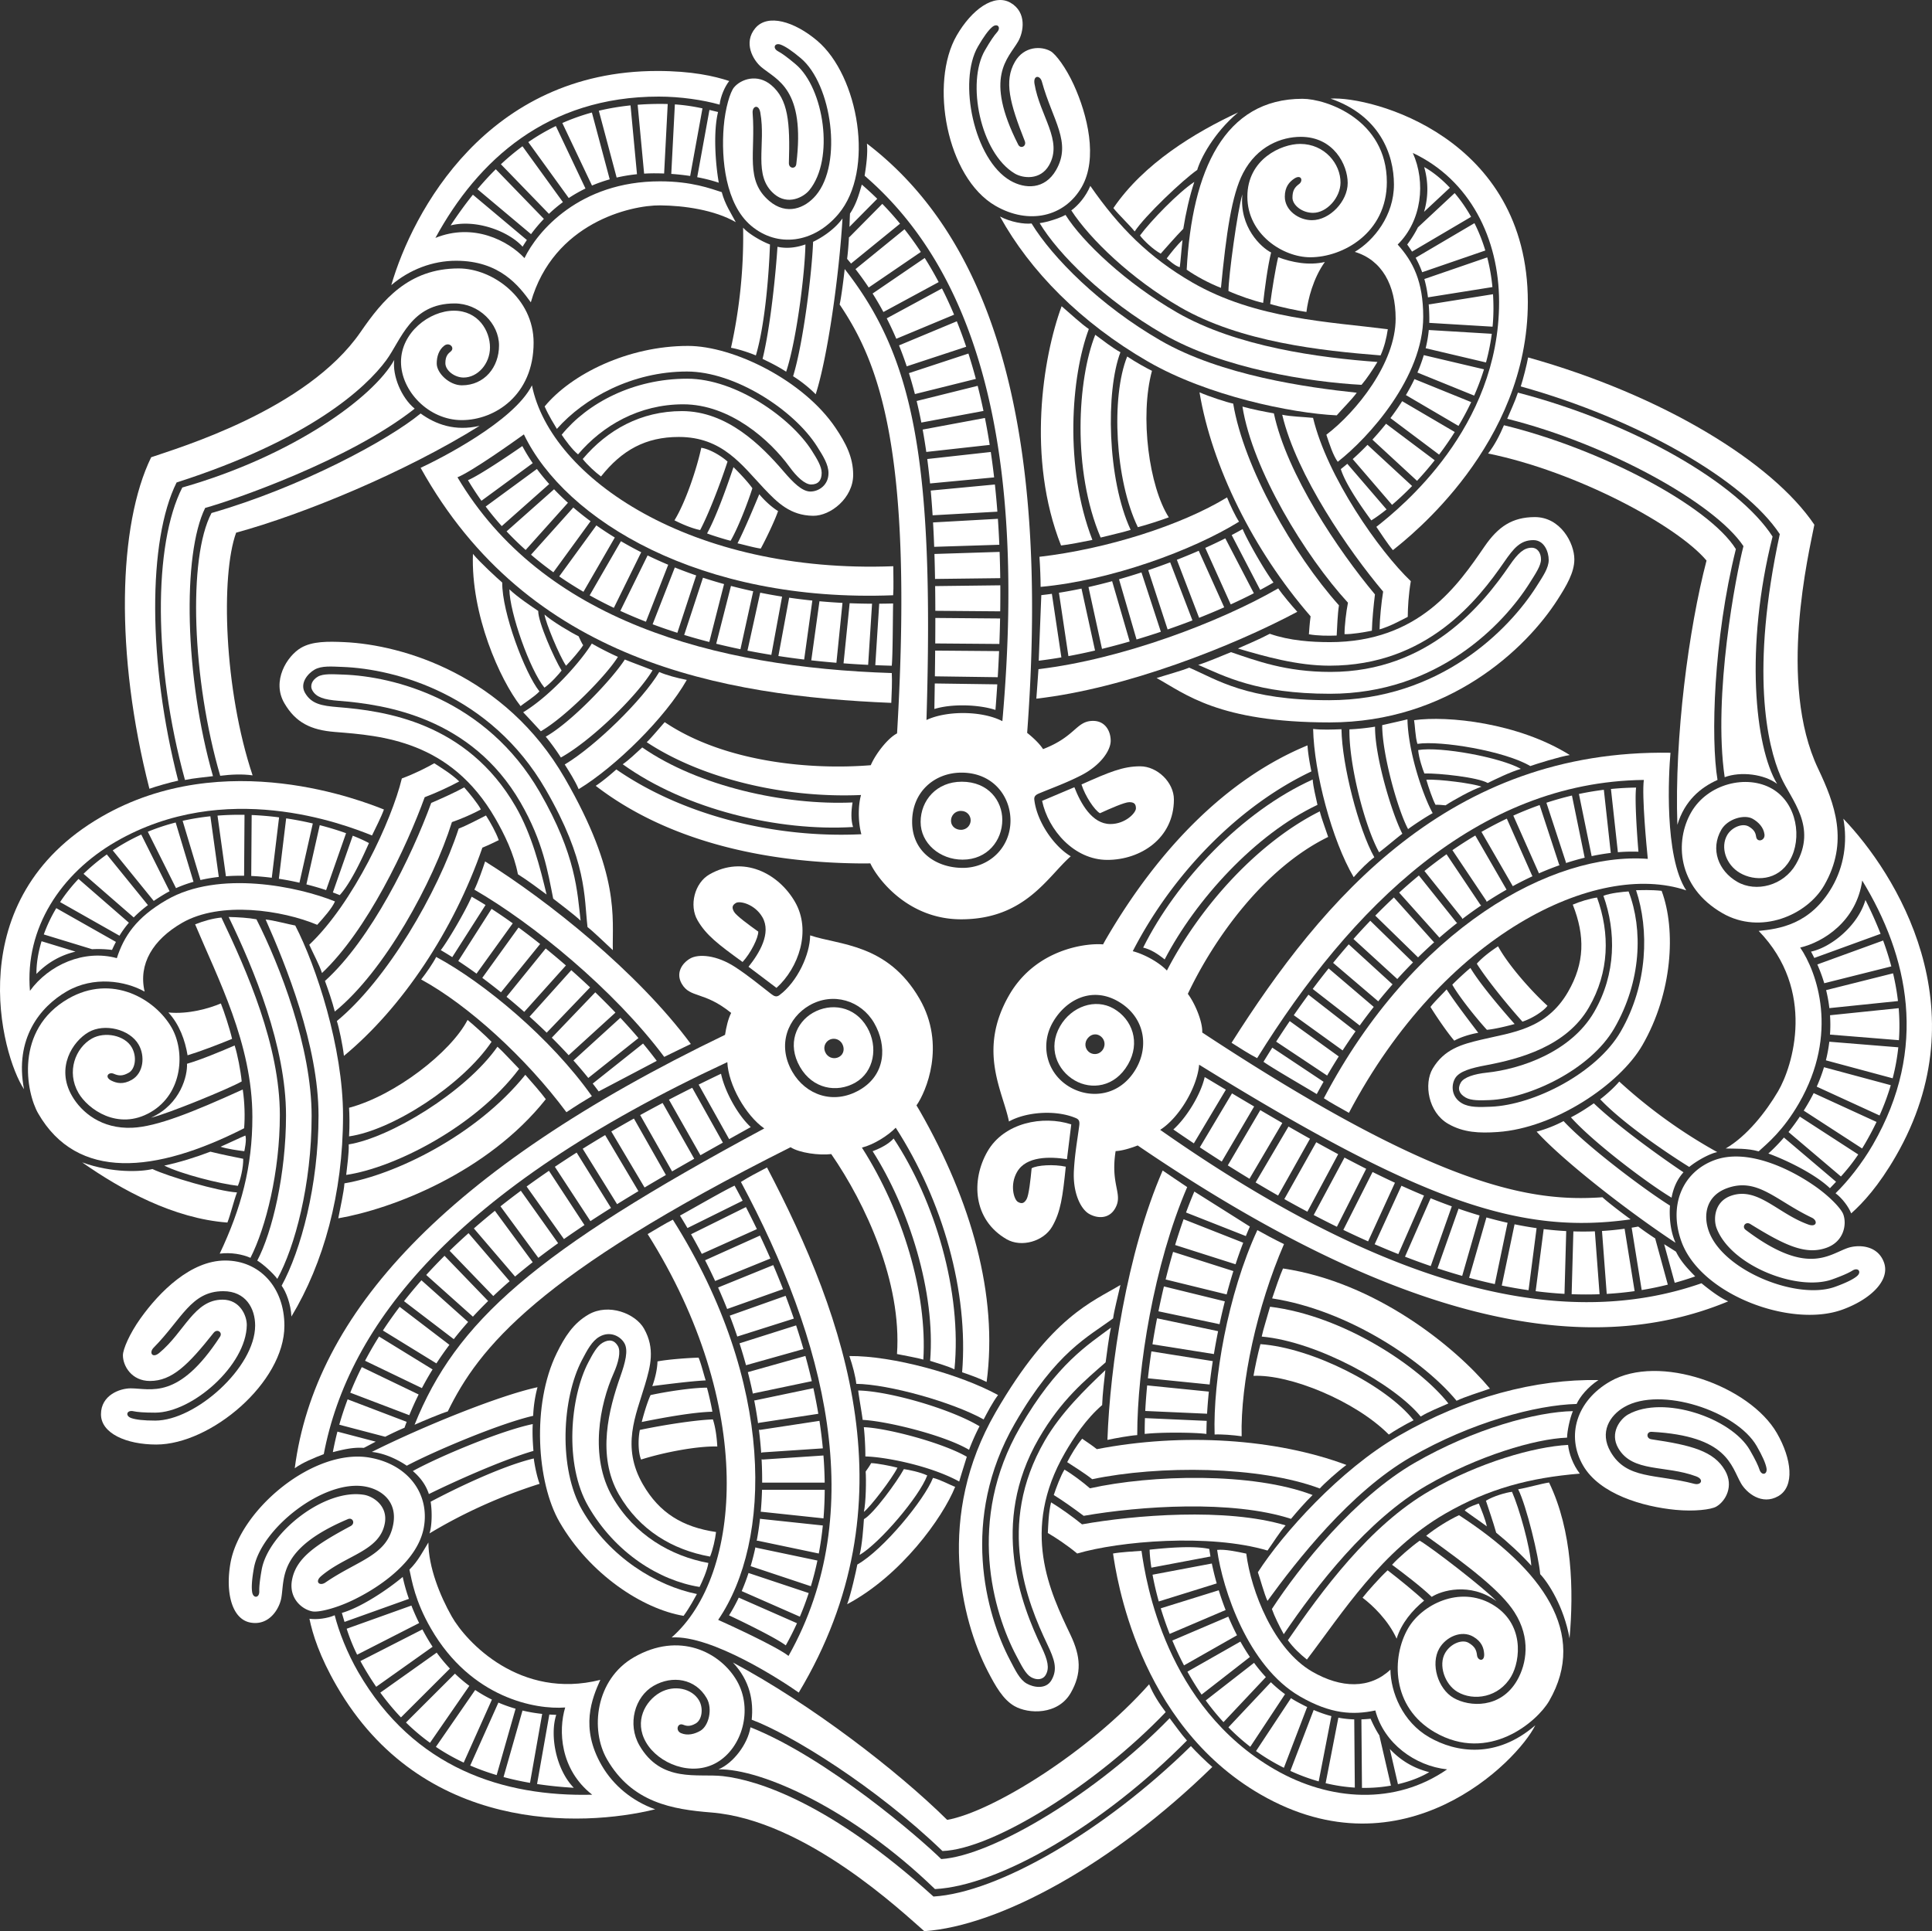 <svg xmlns="http://www.w3.org/2000/svg" width="3500" height="3499" fill="none"><rect width="100%" height="100%" fill="#333333" stroke="none"/><path fill="#fff" d="M1360.64 408.933c47.56 40.16 113.23 32.17 158.26-21.18 66.35-78.63 36.79-250.49-38.59-314.1-41.32-34.88-89.58-49.24-111.93-22.76-22.35 26.5-4.16 58.01 10.76 70.59 28 23.64 80.42 38.86 63.38 175.97-1.15 9.31-13.71 8.21-13.39-2.15 2.34-73.77-1.26-115.2-31.91-141.06-25.2-21.28-54.8-10.94-67.42 4.01-7 8.28-15.98 37.52-18.75 71.42-4.88 59.53 3.62 140.48 49.6 179.27l-.01-.01Zm16.7-205.16c10.66 58.53-14.03 114.63 25.42 147.93 24.31 20.52 52.62 6.01 63.32-7.01 46.27-56.35 26.68-184.93-24.63-228.24-15.82-13.36-25.28-19.96-31.84-23.48-10.8-5.76-6.32-16.27 5.08-11.94 8.19 3.1 19.99 10.87 36.18 24.55 55.78 47.07 76.25 190.28 27.19 248.39-19.86 23.52-52.96 36.69-84.27 10.26-44.61-37.66-24.66-87.2-30.34-159.48-.99-12.6 11.01-16.81 13.89-.98Zm128.54 1887.177c62.02 89.68 128.06 232.09 119.11 362.29 14.19 2.94 38 7.05 47.73 10.08 7.23-120.09-37.04-267.78-111.28-384.07 21.49-5.42 47.04-21.5 61.26-36.05 85.47 132.73 132.1 297.66 120.28 443.11 13.43 4.45 31.73 11.08 44.38 17.52 21.02-157.19-27.98-328.31-120.91-490.74-1.99-3.48-4.08-6.9-6.16-10.32 17.13-24.26 54.03-109.15 5.55-193.13-58.07-100.59-145.74-97.05-198.19-114.94-.28 34.58-23.09 84.06-55.66 108.33-5.32 3.96-9.48 2.07-14.91-2.12-22.42-17.26-39.77-32.1-65.02-48.64-34.18-22.38-66.84-24.26-81.84-15.6-15 8.66-26.34 26.43-15.22 45.68 15.37 26.61 40.28 12.98 89.57 52.87-5.44 10.54-9.15 26.51-11.09 39.7-508.921 245.2-743.291 506.04-779.521 785.23 13.93-10.1 34.57-18.67 52.57-25.51 44.42-233.48 234.27-479.37 731.071-710.25 1.77 41.06 33.57 97 66.93 120.13-416.98 224.11-558.351 349.95-633.531 536.87 14.98-6.69 47.43-20.35 60.19-24.19 55.9-114.43 160.851-248.01 620.991-478.65 16.21 10.47 52.45 15.1 73.72 12.41l-.02-.01Zm-39.74-269.3c42.93-24.79 93.89-8.99 117.51 31.92 23.62 40.91 21.27 93.69-26.45 121.24-47.73 27.55-97.82 8.64-121.76-32.81-28.76-49.82-7.04-98.56 30.7-120.35Z"/><path fill="#fff" d="M1549.63 1961.43c33.78-19.34 41.79-64.56 21.28-100.09-22.45-38.89-65.96-44.97-98.47-26.2-29.51 17.04-47.36 56.01-23.05 98.13 22.81 39.51 66.45 47.51 100.23 28.17l.01-.01Zm-47.73-77.15c7.05-4.07 18.09-3.02 23.73 6.75 4.24 7.34 4.3 18.19-5.55 23.88-7.25 4.19-18.46 3.06-24.18-6.84-5.72-9.9-1.06-19.72 6-23.79Zm-95.22-94.43c40.16-36.13 63.6-103.71 33.5-155.84-30.1-52.14-94.05-84.92-155.16-49.62-26.73 15.44-36.94 56.01-21.4 82.93 15.54 26.91 37.32 43.53 81.63 75.62 14.94-16.29 28.63-43.86 28.42-55.04-16.41-11.72-39.73-28.71-43.88-35.89-4.14-7.18-3.71-11.91 3.55-16.1 7.26-4.19 34.27 2.38 47.83 25.87 16.66 28.86-5.69 65.55-25.17 89.81 9.61 7.27 35.29 26.69 50.68 38.27v-.01ZM1729.09 2481c14.05-140.9-35.92-306.04-110.16-418.22-9.14 9.84-22.29 16.99-38.06 23.01 65.76 103.13 114.33 255.8 104.15 379.78 16.04 5.24 31.1 9.23 44.08 15.43h-.01Zm-282.08 585.62c205.98-343.56 85.45-678.48-57.5-951.38-14.93 7.77-34.43 17.89-47.26 26.23 152.55 284.82 234.01 595.82 86.26 858.73-23.27-17.93-108.24-56.66-127.48-65.31 97.17-142.17 104.6-429.07-82.09-725.06-12.1 5.75-32.3 18.42-45.65 26.08 195.17 309.86 172.02 617.64 43.52 730.77 73.15-4.36 200.43 78.93 230.21 99.95l-.01-.01Z"/><path fill="#fff" d="M1625.82 2659.16c-13.09-3.33-37.18-8.07-47.69-8.27-.74 2.02-7.07 11.6-9.91 15.27 1.14 14.96.58 55.5-3.23 73.14 11.73-9.07 50.86-59.98 60.83-80.14Zm53.96 14.06c-13.12-6.23-34.77-10.5-42.34-11.46-12.32 22.68-54.84 80.98-72.36 90.67-1.03 14.94-3.06 45.52-7.81 64.83 36.33-21.41 108.04-105.38 122.51-144.04Z"/><path fill="#fff" d="M1534.65 2906.56c97.4-51.64 172.98-156.27 195.72-212.71-7.31-2.43-27.59-13.43-40.18-16.2-15.32 39.27-90.15 130.62-137.07 156.97-1.84 10.21-11.94 55.36-18.47 71.95v-.01Zm-296.26 21.05c11.46-15.67 19.81-31.89 24.13-39.54-73.33-14.94-158.23-66.11-207.89-152.12-43.34-75.08-36.76-202.51-.27-271.92 9.44-17.96 17.89-34.27 31.53-42.14 18.78-10.84 37.68-1.44 45.25 11.68 7.58 13.13 1.47 35.39-7.34 60.42-20.52 58.32-43.37 143.18-2.5 213.98 37.08 64.22 96.79 100.05 165.05 112.27 5.13-12.6 9.42-31.93 10.82-44.51-60.43-8.96-102.47-34.29-132.5-86.31-39.55-68.49-12.8-124.77 3.73-180.31 10.12-34 18.58-65.75-1.6-101.7-15.54-27.68-64.28-46.74-100.58-25.79-27.84 16.07-43.27 40.62-57.78 70.29-45.49 93.01-36.05 234.29 5.18 305.69 54.38 94.19 149.95 157.47 224.76 170.01h.01Z"/><path fill="#fff" d="M1109.49 2712.14c-42.28-73.22-22.63-168.39 1.99-223.57 8.98-20.12 13.62-39.93 7.93-49.77-6.27-10.86-15.78-12.89-27.76-5.98-10.04 5.8-17.95 20.32-25.94 35.66-32.7 62.7-43.94 184.52-.02 260.59 48.87 84.64 128.71 134.58 201.65 146.17 4.44-8.84 14.11-30.34 15.96-43.45-67.57-12.36-133.95-50.6-173.81-119.65Zm1047.96 451.43c-157.89 154.82-349.64 265.44-466.38 272.6-187.48-169.99-319.53-211.28-381.69-218.18-45.33-5.03-111.48 12.8-151.02-55.69-22.26-38.56-8.49-88.15 25.62-107.85 34.11-19.69 75.74-13.25 96.23 22.24 11.27 19.52 3.75 50.38-11.44 59.15-10.55 6.09-23.16 9.2-34.87 4.34-10.77-4.46-6.59-19.05 3.23-15.45 5.17 1.9 11.53 4.64 23.2-2.1s14.19-27.68 6.11-41.67c-12.63-21.88-45.21-29.1-71.16-14.12-25.95 14.98-47.15 51.47-24.95 89.91s82.33 63.11 128.15 36.66c45.82-26.46 66.39-96.2 36.39-148.16-30-51.96-104.35-89.99-186.63-42.49-69.39 40.06-79.61 131.02-48.55 184.81 45.33 78.52 118.46 90.67 188.71 96.28 171.12 13.64 347.44 181.63 386.08 215.08 136.1-9.5 340.96-120.73 521.77-297.57-9.97-8.32-30-27.92-38.81-37.79h.01Z"/><path fill="#fff" d="M1359.57 3129.5c-5.11 30.84-31.36 65.06-57.93 76.2 78.44-1.24 243.42 72.9 392.14 216.95 114.98-5.87 303.8-114.5 456.49-269.15-11.29-12.57-22.28-28.71-31.36-40.47-129.88 134.27-319.96 249.16-413.8 255.25-38.1-37.5-206.02-183.19-345.54-238.77v-.01Z"/><path fill="#fff" d="M1715.9 3297.28c-90.59-89.58-247.75-210.37-388.21-285.16 31.27 33.41 37.54 70.05 34.08 103.69 70.81 26.43 224.52 121.17 345.59 237.9 92.07-3.29 279.34-120.81 404.41-251.68-11.89-15.68-22.79-32.68-30.02-50.43-108.62 122.67-284.42 231.27-365.85 245.68Zm874.16-596.13c-109.06 62.97-195.8 181.6-256.96 270.61 9.7 13.4 21.62 24.79 34.46 35.05 64.02-83.97 135.3-197.87 250.44-264.33 78.26-45.19 152.93-65.06 243.99-72.56-12.53-16.38-19.61-36.37-21.27-52.02-61.7 3.28-161.78 31.93-250.66 83.26v-.01Z"/><path fill="#fff" d="M2304.15 2915.19c4.57 13.21 13.46 31 21.49 45.66 58.99-86.96 151.25-207.27 259.46-269.74 91.72-52.96 195.41-84.25 253.79-86.38.2-11.97 5.01-34.92 10.53-48.03-65.31 1.15-179.02 31.58-286.67 93.73-107.65 62.15-206.92 185.48-258.6 264.76Z"/><path fill="#fff" d="M2895.74 2500.44c-112.21-2.16-239.48 30.31-361.88 100.97-106.69 61.6-210.38 177.48-255.11 247.24 4.1 11.25 11.38 38.98 17.39 51.89 53.03-72.96 149.91-197.17 259.63-260.53 109.75-63.36 228.07-94.57 300.44-96.3 5.64-12.78 20.86-31.29 39.52-43.28l.01.01Zm20.88 2.63c-60.46 34.91-79.9 98.14-48.78 152.03 30.07 52.1 108.26 74.75 167.71 80.46 33.83 3.25 64.22-.43 73.62-5.86 16.93-9.78 32.32-37.09 15.83-65.65-20.05-34.74-60.21-45.59-133.22-56.31-10.26-1.5-9.11-14.06.24-13.56 137.96 7.43 143.7 61.72 162.02 93.45 9.77 16.9 37.57 40.37 67.59 23.04 30-17.33 24.38-67.37-2.64-114.19-49.34-85.42-213.27-144.86-302.37-93.42v.01Zm270.86 159.6c-2.29-7.08-7.13-17.55-17.49-35.48-33.56-58.16-156.67-100.12-220.3-64.53-14.73 8.23-33.98 33.54-18.08 61.09 25.82 44.7 85.4 30.3 141.11 51.12 15.07 5.63 8.82 16.7-3.42 13.49-70.13-18.35-122.42-7.45-151.62-58-20.47-35.48-1.68-65.74 24.96-81.14 65.88-38.03 203.2 7.39 239.7 70.6 10.6 18.35 16.17 31.33 17.78 39.95 2.25 11.99-8.89 14.54-12.65 2.89l.01.01Zm-2097.46 535.9c-39.57-68.54-17.55-121.33-2.48-154.96-145.4 36.55-243.081-68.81-269.191-114.89-21.54-37.99-42.15-89.54-42.27-134.04-9.49 15.14-18.27 33.34-34.37 49.19 4.6 20.61 10.01 56.59 39.02 106.84 72.92 126.3 189.86 146.96 243.151 142.93-12.53 41.31-9.64 112.26 48.99 158.03-159.91 3.91-322.861-47.14-424.041-222.38-19.69-34.1-34.96-72.89-42.5-102.76-13.53 5.85-32.44 8.25-45.76 6.32 5.76 27.91 18.26 67.99 49.33 121.8 154.41 267.45 443.681 256.21 577.041 223.45-41-14.53-75.69-42.81-96.91-79.54l-.01.01Zm-17.79-1212.53c-73.851-104.66-195.291-205.67-282.011-252.24-5.37 10.72-18.03 29.16-27.25 40.82 85.04 46.36 189.771 141.72 263.151 240.5 14.78-9.97 33.15-21.5 46.11-29.09v.01Zm179.28-94.57c-96.8-130.86-259.531-260.08-372.661-330.72-4.7 14.39-13.26 38.52-19.48 51.13 105.56 60.9 252.871 181.11 343.931 303.01 17.89-8.87 37.58-18.22 48.22-23.42h-.01Zm-1130.511-95.31c48.52-28.02 105.6-19.34 141.02.46-11.74-50.05 15.05-94.11 67.77-124.55 69.62-40.19 181.83-22.95 244.88 3.53 11.91-13.28 26.58-29.54 32.17-42.37-66.53-26.97-210.35-57.35-304.87-2.78-55.75 32.19-77.51 66.21-90.31 105.55-59.37-16.38-123.31 12.15-157.41 59.22-9.55-113.72 56.07-212.82 155.82-270.42 197.6-114.07 411.03-32.27 463.87-11.09 6.3-13.09 16.57-33.15 21.58-47.05-35.8-14.04-288.1-115.95-511.57 13.09-259.02 149.53-181.26 432.65-140.45 493.71-17.59-91.53 28.97-149.28 77.49-177.3h.01Z"/><path fill="#fff" d="M442.239 2044.19c1.76-20.92.98-47.08-2.5-70.21-90.64 41.17-155.42 67.29-200.06 69.28-55.69 2.49-91.99-27.76-109.28-57.7-29.75-51.52 1.39-98.93 30-115.45 28.62-16.52 74.51-5.58 90.69 22.44 12.04 20.86 9.12 51.48-12.27 63.83-15.82 9.14-27.75 6.02-36.65 1.72-14.11-6.81-5.25-16.63 3.81-12.67 9.06 3.96 16.13 4.56 27.49-1.99 11.36-6.56 15.21-28.47 5.13-45.93-12.57-21.78-48.68-29.06-72.07-15.91-29.76 16.74-46.67 60.02-24.38 98.62 16.75 29.02 71.3 69.14 130.54 34.94 59.24-34.2 62.76-110.85 38.11-153.55-29.78-51.59-107.81-97.97-187.31-52.07-97.7 56.4-76.04 170.15-54.28 207.84 70.59 122.27 211.9 108.76 373.03 26.79v.02Z"/><path fill="#fff" d="M273.559 2025.07c29.29-6.61 142.92-53.23 164.31-65.75-1.89-19.33-7.56-48.98-12.8-65.14-22.14 9.61-60.75 25.84-86.29 33.17 1.12 20.09-10.76 73.18-65.23 97.72h.01Zm126.54-207.01c-21.13 8.94-58.59 19.92-95.08 16.37 20.13 21.59 30.38 50.8 34.79 77.56 19.92-5.91 57.41-20.11 80.63-29.78-4.08-18.01-14.97-51.2-20.34-64.14v-.01Zm29.26 342.38c-33.47-1.86-125.04-28.95-153.18-42.36-20.42 4.97-72.47 7.77-127.33-12.08 70.96 49.72 165.52 101.79 263.1 109.02 5.58-14 11.67-39.8 17.4-54.59l.01.01Zm-131.78-48.63c30.96 15.49 101.28 33.14 133.34 36.67 4.54-10.5 10.06-33.17 9.67-48.98-13.53-2.81-40.05-7.95-59.45-12.89-26.94 10.28-56.39 19.52-83.56 25.2Zm146.86-54.44c-8.92 3.58-32.56 15.01-44.94 20.28 12.06 4.04 32.69 6.85 43.1 8.12 0 0 4.82-21.24 1.84-28.41v.01Zm544.35-65.85c-7.56-10.46-25.92-31.58-37.12-44.17-88.84 110.48-237.62 181.66-327.67 196.63-1.12 16.17-7.19 42.13-11.18 63.37 97.62-16.87 270.32-82.81 375.97-215.83Z"/><path fill="#fff" d="M940.469 1936.55c-14.75-15-29.2-31.12-39.26-40.12-58.29 82.93-195.34 165.08-269.46 176.98.53 16.29-2.83 38.91-4.57 55.3 85.63-12.46 233.24-85.84 313.29-192.15v-.01Z"/><path fill="#fff" d="M632.349 2007.06c.77 10.86 1.23 32.26 0 51.85 78.65-11.2 205.23-93.1 258.15-171.36-12.46-12.68-31.99-30.06-43.46-39.62-30.18 58.44-131.51 137.12-214.68 159.14l-.01-.01Zm-25.75-680.88c84.8 6.69 209.16 15.44 290.5 156.33 16.23 28.11 34.1 64.19 41.15 101.49 17.32 10.85 37.84 26.33 51.94 36.68-11.73-48.78-26.7-108.52-55.96-159.21-88.59-153.45-238.099-173.5-321.409-180.22-30.3-2.44-48.611-5.74-60.301-25.99-9.84-17.05 4.57-34.66 17.29-41.99 12.72-7.35 30.7-5.67 51.42-4.89 94.37 3.64 267.35 48.9 367.5 222.38 75.001 129.9 69.141 193.37 75.601 248.94 11.63 8.96 29.78 27.08 45.85 41.79-1.27-58.84 13.73-137.08-87.12-311.76-107.84-186.79-293.24-241.48-399.16-246.32-30.07-1.37-57.811-1.66-78.361 10.19-25.72 14.87-53.859 60.28-30.349 100.56 20.42 34.98 47.88 48.58 91.4 52l.009.02Z"/><path fill="#fff" d="M621.95 1222.23c-19.39-.68-36.23-2-46.11 3.71-9.88 5.69-15.221 15.83-9.801 25.21 6.99 12.11 20.871 16.54 47.461 18.59 85.16 6.57 240.629 30.36 329.589 184.44 40.68 70.47 49.57 126.21 59.081 174.02 12.16 9.65 35.92 27.1 49.66 39.87-6.11-51.27-7.58-117.8-74.101-233.05-97.22-168.37-265.879-209.65-355.779-212.8v.01Z"/><path fill="#fff" d="M873.889 1535.76c13.07-5.23 23.58-10.77 29.68-13.58-5.29-14.75-15.02-31.83-23.16-44.7-12.68 6.38-34.98 18.3-49.44 23.74-38.52 117.5-130.29 274.28-220.73 348.71 3.68 10.72 10.76 44.33 12.83 63.08 104.86-86.52 198.94-226.97 250.82-377.25Z"/><path fill="#fff" d="M871.109 1466.46c-5.8-11.09-20.89-29.38-30.16-39.86-16.27 8.94-40.99 20.13-59.73 28.11-35.63 97.49-109.09 247.39-192.54 322.57 5.39 14.62 13.4 37.82 17.85 55.44 90.46-73.38 177.95-234.41 212.17-343.23 15.57-5.28 39.03-15.36 52.42-23.03h-.01Z"/><path fill="#fff" d="M560.259 1711.69c7.73 17.13 17.99 35.77 23.06 51.21 82.01-77.15 153.52-228.63 186.05-318.52 18.82-7.03 46.31-19.59 62.55-28.6-13.86-13.39-32.45-24.6-45.19-32.9-14.38 8.16-35.43 18.91-58.76 27.53-18.43 76.36-87.75 225.57-167.7 301.28h-.01Zm634.001-494.13c-29.89 50.34-115.6 134.3-171.19 167.54 7.99 12.73 18.92 29.78 25.22 44.7 67.3-40.77 157.86-130.49 195.88-197.93-17.94-3.44-37.68-8.91-49.91-14.31Z"/><path fill="#fff" d="M1182.13 1214.51c-13.68-5.82-36.61-13.88-50.18-19.62-22.82 35.59-96.96 113.73-143.301 139.79 6.78 8.13 18.491 23.6 27.421 37.79 54.03-29.9 137.43-110.46 166.07-157.96h-.01Zm-62.71-24.43c-12.23-5.3-34.18-16.34-47.29-24.11-18.06 29.97-72.611 93.16-124.341 124.55 9.83 10.23 19.67 21.06 32.01 34.37 46.121-26.77 118.981-101.37 139.631-134.81h-.01Zm102.43-247.367c12.56 6.4 30.79 14.44 46.52 17.64 14.37-26.94 35.82-81.71 49.63-124.11-14.11-12.51-34.97-23.33-47.59-24.92-8.57 39.62-28.87 99.49-48.56 131.39Zm141.14-58.08c-7.72-11.11-23.67-27.99-34.22-38.28-13.63 40.67-32.13 91.6-47.87 120.1 8.48 3.44 33.42 11.11 42.65 13.31 13.42-23.01 31.04-68.64 39.44-95.14v.01Zm46.56 41.3c-10.77-6.42-24.55-18.88-34.04-30.48-9.17 21.89-26.69 64.09-39.45 88.99 8.36 1.54 30.44 8.06 42.16 9.43 8.66-15.85 25.01-49.54 31.33-67.93v-.01Zm-40.21-281.97c17.64-59.21 24.1-157.01 25.53-200.98-17.96-6.86-40.21-20.69-48.66-30.56 1.38 74.04-6.5 148.1-21.93 217.69 12.33 2.12 30.64 7.84 45.06 13.85Zm39.14-196.83c-2.82 43.58-12.15 142.45-27.01 203.13 11.17 5.37 26.8 12.87 42.74 23.21 18.91-57.09 34.05-179.05 34.9-230.64-16.6 5.84-33.38 7.96-50.64 4.3h.01Zm117.8-51.37c-16.27 22.59-42.44 37.3-53.3 42.36-1.87 54.15-17.59 183.05-36.21 243.55 13.46 8.31 29.04 20.57 40.94 32.68 21.92-68.22 42.48-216.42 48.56-318.59h.01ZM1123.84 1844.06l-84.97 77.38c9.33 10.44 18.32 21 26.87 31.61l90.88-72.29c-10.49-12.32-21.45-24.57-32.79-36.7h.01Zm65.95 78.03a862.29 862.29 0 0 0-24.83-31.41l-91.18 72.52c3.69 4.75 7.28 9.51 10.78 14.26 26.99-14.18 76.57-40.24 105.24-55.38l-.01.01Zm-391.271-200.64c6.71 3.91 13.66 8.15 20.8 12.68l60.28-94.43a701.88 701.88 0 0 0-25.15-15.04c-13.13 29.93-44.81 82.77-55.93 96.79Zm119.1 84.57c10.7 8.79 21.43 17.92 32.1 27.33l75.501-84.12a1404.221 1404.221 0 0 0-36.631-30.76l-70.97 87.55Zm197.331 28.62a1279.05 1279.05 0 0 0-36.57-36.74l-78.741 82.19c10.441 10.4 20.661 21 30.531 31.74l84.78-77.2v.01Zm-155.561 7.34c10.46 9.44 20.83 19.13 31.01 29.03l78.611-82.06c-11.22-10.62-22.6-21.03-34.06-31.18l-75.571 84.2.01.01Zm-85.67-70.29c11.13 8.26 22.45 17.01 33.85 26.16l70.93-87.49a1265.493 1265.493 0 0 0-39.1-29.89l-65.68 91.22Zm-43.52-30.52c10.69 7.04 21.76 14.69 33.07 22.87l65.64-91.16c-13.11-9.39-25.96-18.16-38.38-26.21l-60.32 94.5h-.01Zm329.541 279.13 57.82 102.05c13.18-7.6 26.54-15.23 40.1-22.92l-57.27-101.04c-13.83 7.3-27.38 14.6-40.64 21.91h-.01Zm-52.29 29.69 60.26 101.53a4198.83 4198.83 0 0 1 38.64-22.68l-57.93-102.25c-13.98 7.8-27.63 15.6-40.97 23.41v-.01Zm252.64-7.93c-23.54-21.64-47.01-64.44-53.88-96.65-13.76 6.55-27.27 13.1-40.54 19.67l55.23 98.82c12.92-7.21 25.99-14.49 39.2-21.84h-.01Zm-304.47 39.28 62.29 100.38c12.67-7.85 25.56-15.7 38.67-23.57l-60.29-101.59c-13.9 8.25-27.46 16.51-40.67 24.77v.01Zm-452.641 549.68c18.4-4.62 35.97-9.12 56.11-7.74 3.64-1.74 11.51-6 21.55-11.28l-69.36-18.2a574.421 574.421 0 0 0-8.3 37.21v.01Zm608.881-638.64 57.07 100.68c13.38-7.56 26.93-15.17 40.65-22.84l-55.53-99.37a2790.36 2790.36 0 0 0-42.19 21.53Zm-206.66 121.61 64.45 98.46c12.18-7.98 24.61-15.93 37.27-23.87l-62.26-100.33a1842.49 1842.49 0 0 0-39.47 25.75l.01-.01Zm-390.541 467.32 82.78 21.72c.12.04.25.08.37.12 11.25-5.68 23.52-11.57 34.98-16.36 1.28-3.59 2.59-7.15 3.94-10.69l-106.94-40.76a578.994 578.994 0 0 0-15.14 45.97h.01Zm19.84-58.04 106.99 40.77a548.172 548.172 0 0 1 16.93-37.52l-103.01-49.58a606.36 606.36 0 0 0-20.9 46.33h-.01Zm97.43-165.79 90.12 68.82c8.3-10.58 16.98-20.95 26.02-31.13l-84.57-75.55c-11.16 12.63-21.67 25.24-31.57 37.85v.01Zm82.61-91.3 79.1 82.01c9.57-9.09 19.46-18.05 29.64-26.9l-74.49-87.02c-11.9 10.64-23.32 21.28-34.25 31.91Zm139.47-116.44 67.661 95.22c12.11-8.51 24.5-16.96 37.17-25.38l-64.371-98.33c-13.92 9.49-27.4 18.99-40.46 28.49Zm-181.87 160.24 84.61 75.59c8.86-9.62 18.05-19.07 27.56-28.39l-79-81.91a974.63 974.63 0 0 0-33.17 34.71Zm86.35-84.28 74.62 87.16c10.35-8.75 20.99-17.4 31.92-25.97l-68.49-93.15c-13.19 10.65-25.87 21.3-38.05 31.95v.01Zm-197.16 239.72 102.98 49.57a561.11 561.11 0 0 1 19.35-33.84l-96.98-59.6c-9.21 14.65-17.65 29.28-25.35 43.88v-.01Zm245.34-279.77 68.61 93.31c11.63-8.92 23.58-17.75 35.831-26.51l-67.531-95.04c-12.71 9.41-25.01 18.83-36.9 28.24h-.01Zm-212.99 224.99 96.92 59.57c7.45-11.46 15.3-22.66 23.56-33.64l-90.15-68.84c-10.88 14.32-20.98 28.63-30.33 42.91Zm-297.31-821.82-15.24-109.89c-16.69 1.78-33.5 4.47-50.27 8.23l32.26 107.3c10.94-2.52 22.06-4.37 33.25-5.64Zm-45.81 8.86-32.32-107.48c-16.96 4.37-33.83 9.89-50.45 16.73l51.07 102.2c10.27-4.59 20.87-8.38 31.7-11.46v.01Zm91.65-10.99.76-110.38c-16.04-.29-32.4.15-48.93 1.44l15.25 109.87c10.98-.81 21.99-1.08 32.93-.93h-.01Zm226.18-59.21c-7.44-4.05-17.36-8.62-29.34-13.34l-36.03 102.83c4.43 1.62 8.59 3.22 12.44 4.79 20.45-22.15 42.43-70.61 52.93-94.28Zm-41.47-17.9c-13.91-4.98-29.96-9.97-47.67-14.53l-24.17 107.28c12.92 3.27 24.93 6.81 35.71 10.4l36.13-103.15Zm-171.76 77.5c12.6.59 25.05 1.71 37.2 3.27l13.23-109.43c-16-2.05-32.62-3.54-49.67-4.25l-.76 110.41Zm-252.19 133.97c2.24-5 4.57-9.82 7.05-14.48l-108.05-61.17c-9.75 16.34-17.15 32.42-22.62 47.65l87.51 26.74c12.23-.68 24.36-.14 36.1 1.27l.01-.01ZM66.05 1764.59c21.27-21.99 45.689-34.43 70.719-40.46l-61.49-18.79c-6.95 22.99-9.49 43.5-9.23 59.25Zm167.459-92.8-91.28-79.36c-13.08 13.82-24.12 27.95-33.36 41.98l107.57 60.9c5.06-8.25 10.67-16.04 17.08-23.53l-.01.01Zm34.48-31.9-74.49-91.79c-15.82 11.24-29.81 23.01-42.17 35.08l90.93 79.06c7.51-7.65 16-15.05 25.73-22.35Zm10.51-7.54c5.58-3.82 11.53-7.64 17.89-11.48 3.55-2.15 7.16-4.17 10.82-6.09l-51.32-102.71a358.665 358.665 0 0 0-31.05 15.95 393.44 393.44 0 0 0-20.61 12.73l73.91 91.09c.12.18.25.35.37.52l-.01-.01Zm288.16-140.38a605.356 605.356 0 0 0-48.25-9.26l-13.23 109.45c12.93 1.98 25.43 4.42 37.3 7.13l24.19-107.33-.01.01Zm61.35 1458.99c4.83 14.81 10.54 29.92 18.98 47.03l112.32-57.34c-5.41-10.98-10.05-21.56-14.01-31.68l-117.29 41.98v.01Zm60.99 115.73c11.84 16.26 24.29 31.21 37.39 44.92l88.67-88.49c-8.51-9-16.5-18.64-23.95-28.89l-102.1 72.46h-.01Zm-69.69-144.41c1.62 5.51 3.2 10.92 4.83 16.3l116.65-41.76c-5.06-14.42-8.71-27.75-11.22-39.73-28.09 23.51-75.42 55.11-110.26 65.18v.01Zm116.18 198.55c13.8 13.54 28.3 25.77 43.52 36.77l71.24-103.16a269.38 269.38 0 0 1-26.08-22.12l-88.68 88.5v.01Zm29.71-168.64-112.28 57.31c1.86 3.46 3.83 7 5.94 10.64 7.28 12.62 14.83 24.6 22.66 35.98l102.19-72.52c-4.08-6.14-7.98-12.48-11.7-19a461.03 461.03 0 0 1-6.81-12.4v-.01Zm86.65 246.61c15.36 6.62 31.31 12.37 47.9 17.32l34.28-120.25c-10.72-3.09-21.1-6.8-31.13-11.11l-51.05 114.04Zm60.36 20.86c15.45 4.16 31.42 7.66 47.95 10.53l22.06-124.92c-12.24-1.32-24.13-3.36-35.66-6.1l-34.35 120.49Zm82.96-113.27-22.23 125.89c21.28 3.24 43.441 5.49 66.521 6.84-32.93-34-43.541-95.93-31.77-132.17-4.21-.1-8.391-.29-12.531-.56h.01ZM789.639 3165c16.01 10.75 32.8 20.21 50.4 28.48l51.09-114.12a259.232 259.232 0 0 1-30.29-17.45l-71.2 103.09Zm550.761-731.38c-.24.05-.49.12-.73.18 4.29 13.35 8.22 26.59 11.8 39.71l104.06-29.24c-4.13-14.29-8.57-28.6-13.3-42.91l-101.83 32.27v-.01Zm-18.37-49.92a976.29 976.29 0 0 1 13.63 37.91c.23-.1.49-.2.82-.34l101.62-32.21c-4.7-13.76-9.66-27.53-14.87-41.29l-101.2 35.92v.01Zm-70.12-147.48c6.78 11.89 13.27 23.75 19.46 35.57l99.82-44.87c-6.43-13.35-13.05-26.66-19.87-39.94l-99.41 49.23v.01Zm102.87 249.82a875.6 875.6 0 0 1 9.1 39c.55-.3.9-.36 1.7-.6l105.09-22.02c-3.51-15.19-7.38-30.43-11.61-45.68l-104.27 29.31-.01-.01Zm-53.89-153.34a1016.83 1016.83 0 0 1 16.42 38.93l101.27-35.95a1470.71 1470.71 0 0 0-17.79-43.57l-99.9 40.59Zm67.35 204.41c-.87.1-1.2.19-1.9.12 2.72 14.02 5.03 27.86 6.96 41.51.11-.07.23-.14.34-.21.93-.53 1.22-.53 2.25-.78l106.57-16.22a973.48 973.48 0 0 0-8.95-46.46l-105.27 22.05v-.01Zm-90.92-253.79c6.4 12.57 12.47 25.1 18.22 37.58l100.12-40.68c-6.07-13.89-12.38-27.76-18.9-41.59l-99.44 44.7v-.01Zm187.73 602.98-109.03-36.34c-3.74 11.44-7.87 22.39-12.36 32.82l105.36 46.33a536.958 536.958 0 0 0 16.04-42.81h-.01Zm-144.33 40.41c26.82 12.57 85.63 41.33 102.78 54.41a528.228 528.228 0 0 0 20.31-40.15l-105.49-46.39c-5.42 11.42-11.3 22.14-17.6 32.13Zm-88.86-724.28c4.64 7.53 9.15 15.04 13.55 22.55l99.95-49.5c-4.78-9.14-9.64-18.25-14.59-27.34-17.91 8.11-77.18 42.4-98.91 54.29Zm145.98 388.12c-.4.02-.79.08-1.19.07-.62-.02-1.22-.13-1.8-.32 1.79 14.23 3.16 28.24 4.12 42 .18-.11.37-.2.56-.29.97-.45 1.26-.42 2.31-.59l108.82-7.27a856.56 856.56 0 0 0-6.15-49.84l-106.67 16.24Zm102.97 236.83-110-23.08c-.38-.12-.78-.2-1.14-.35-.4-.17-.79-.37-1.15-.62a469.465 469.465 0 0 1-8.65 34.26l109.08 36.36a561.79 561.79 0 0 0 11.87-46.56l-.01-.01Zm13.23-128.19-113.56-.02c-.37 13.66-1.15 27.01-2.34 40.02.74-.17 1.08-.11 1.99-.09l111.7 11.87c1.4-17.1 2.12-34.37 2.21-51.78Zm-111.35-54.85c-.4 0-.8.02-1.19-.03-.63-.08-1.24-.24-1.81-.49.78 14.42 1.11 28.56 1.01 42.4l113.3.02a762.83 762.83 0 0 0-2.24-49.18l-109.06 7.28h-.01Zm107.95 119.53-111.89-11.89c-.39-.08-.79-.12-1.17-.24-.24-.07-.48-.16-.71-.25a545.345 545.345 0 0 1-6.01 40.12c.07-.01.14-.03.21-.04 1.05-.17 1.33-.07 2.38.05l109.87 23.05a610.91 610.91 0 0 0 7.31-50.81l.01.01Zm-853.301 136.21c53.99-25.54 119.85-73.37 130.46-132.59 10.98-61.26-28.75-114.14-97.48-126.46-101.26-18.16-235.32 93.39-252.72 190.47-9.54 53.22 2.16 102.19 36.26 108.31 34.11 6.12 52.3-25.39 55.75-44.6 6.47-36.07-6.55-89.08 120.7-142.88 8.63-3.64 13.97 7.78 4.84 12.66-65.06 34.86-99.15 58.7-106.23 98.18-5.82 32.46 17.92 52.93 37.18 56.38 10.68 1.91 40.5-4.93 71.23-19.47h.01Zm-55.57-44.47c45.35-38.49 106.29-45.16 115.4-95.97 5.61-31.31-21.09-48.58-37.72-51.33-71.94-11.89-173.5 69.36-185.36 135.46-3.65 20.38-4.64 31.87-4.39 39.31.4 12.24-10.93 13.61-12.89 1.57-1.4-8.65-.58-22.75 3.16-43.61 12.88-71.85 126.66-161.17 201.52-147.75 30.31 5.44 58.25 27.53 51.02 67.85-10.3 57.46-63.18 64.95-122.93 106.01-10.44 7.17-20.06-1.13-7.8-11.53l-.01-.01Zm2500.611-530.57c-224.4 78.27-532.28 36.8-980.62-278 34.66-22.06 67.22-77.57 70.57-118.03 402.57 249.07 582.23 308.57 781.69 280.22-13.29-9.63-41.33-30.9-51.05-40.03-127.04 8.8-295.19-15.3-725.02-298.47.98-19.27-13.14-52.97-26.09-70.05 46.66-98.55 136.96-226.95 254.21-284.3-4.57-13.75-12.92-36.42-15.14-46.36-107.62 53.76-213.39 165.96-276.97 288.4-15.44-15.91-42.16-29.99-61.87-35.02 72.23-140.38 191.75-263.22 323.6-325.73-2.86-13.85-6.25-33.02-7.01-47.19-146.63 60.38-270.33 188.4-364.54 350.09-2.03 3.46-3.93 6.98-5.86 10.5-29.58-2.71-121.55 7.78-170.03 91.76-58.07 100.58-11.18 174.73-.44 229.1 30.08-17.04 84.34-22.03 121.64-5.96 6.11 2.63 6.55 7.17 5.64 13.98-3.74 28.05-7.94 50.49-9.62 80.62-2.3 40.79 12.41 70.02 27.41 78.68 15 8.66 36.05 9.6 47.17-9.66 15.39-26.62-8.89-41.37 1-104.01 11.85-.56 27.55-5.33 39.94-10.24 466.81 318.13 809.88 390.69 1069.78 282.47-15.71-7.01-33.44-20.6-48.36-32.77h-.03Zm-1024.3-388.86c-28.78 49.82-81.85 55.37-119.59 33.59-42.92-24.79-54.72-76.82-31.1-117.73 23.62-40.91 70.49-65.26 118.22-37.71 47.73 27.55 56.4 80.4 32.46 121.85h.01Z"/><path fill="#fff" d="M2017.8 1827.57c-33.64-19.59-76.8-3.91-97.31 31.62-22.45 38.89-5.96 79.61 26.55 98.38 29.51 17.04 72.18 13.01 96.48-29.11 22.81-39.51 7.94-81.3-25.72-100.89Zm-19.34 73.21c-5.72 9.9-16.56 10.78-23.6 6.71-7.06-4.07-11.68-14.16-6.03-23.93 4.25-7.34 13.61-12.83 23.47-7.14 7.25 4.19 11.87 14.46 6.16 24.36Zm-65.56 199.4c1.49-11.96 5.45-43.91 7.79-63.02-51.37-16.71-121.61-3.23-151.71 48.9-30.1 52.13-26.51 123.9 34.6 159.19 26.74 15.44 66.98 3.99 82.52-22.93 15.54-26.92 19.05-54.08 24.67-108.5-21.57-4.79-52.3-2.86-61.87 2.91-1.93 20.08-4.98 48.77-9.14 55.95-4.15 7.18-8.46 9.16-15.72 4.97s-15.08-30.87-1.52-54.36c16.66-28.86 59.62-27.85 90.37-23.1l.01-.01Zm138.03-383.3c13.09 2.99 25.87 10.81 38.96 21.46 56.43-108.51 164.36-226.91 276.82-280.08-3.47-16.51-7.55-31.56-8.67-45.9-129.05 58.3-247.07 184.13-307.11 304.52Zm955.29-353.03c-400.52-6.62-630.3 265.24-795.15 525.48 14.19 9.05 32.71 20.87 46.34 27.82 170.4-274.53 399-500.57 700.55-504.06-3.88 29.12 5.06 122.06 7.18 143.04-171.69-13.07-423.87 123.96-586.87 433.63 11.04 7.6 32.1 18.76 45.41 26.5 170.76-323.95 448.88-457.78 611.1-403.07-40.35-61.19-31.85-213.05-28.55-249.34h-.01Z"/><path fill="#fff" d="M2600.64 1458.16c2.12-.39 13.58.32 18.17.93 12.41-8.45 47.78-28.24 64.97-33.76-13.73-5.64-77.38-14.07-99.83-12.6 3.66 13 11.6 36.23 16.68 45.43h.01Zm154.52-65.12c-36.71-20.76-145.29-40.87-186.01-34.08 1.17 14.48 8.31 35.37 11.24 42.4 25.82-.68 97.56 6.99 114.71 17.32 13.46-6.57 40.96-20.1 60.06-25.65v.01Z"/><path fill="#fff" d="M2843.81 1367.98c-93.43-58.52-221.84-71.67-282.08-63.14 1.54 7.55 2.15 30.61 6.06 42.89 41.65-6.38 158.18 12.77 204.47 40.23 9.77-3.52 53.91-17.34 71.55-19.98Zm131.51 525.69c54.37-94.19 61.38-208.6 34.86-279.66-19.32-2.09-37.52-1.21-46.31-1.13 23.72 70.97 21.86 170.09-27.8 256.09-43.36 75.08-157.01 133.09-235.35 136.2-20.3.8-38.64 1.63-52.27-6.24-18.78-10.84-20.08-31.91-12.51-45.04 7.57-13.12 29.92-18.96 55.98-23.85 60.77-11.39 145.7-34.03 186.57-104.83 37.08-64.22 38.25-133.84 14.7-199.07-13.48 1.86-32.36 7.8-43.97 12.89 22.47 56.82 21.55 105.88-8.5 157.91-39.52 68.49-101.64 73.47-158.01 86.93-34.49 8.23-66.22 16.79-87.28 52.24-16.2 27.29-8.33 79.04 27.97 99.99 27.82 16.07 56.82 17.17 89.77 14.9 103.27-7.11 220.91-85.92 262.14-157.33h.01Z"/><path fill="#fff" d="M2888.02 1833.39c-42.28 73.22-134.52 103.8-194.63 110.06-21.91 2.28-41.38 8.17-47.04 18.01-6.28 10.86-3.27 20.12 8.7 27.03 10.04 5.8 26.57 5.38 43.84 4.64 70.64-3.03 181.78-54.21 225.7-130.28 48.85-84.64 52.18-178.75 25.75-247.72-9.87.58-33.32 2.95-45.6 7.91 23.08 64.7 23.16 141.3-16.71 210.35h-.01Zm336.23-865.687c-53.47 247.367-23.21 382.367 1.9 439.647 18.3 41.77 66.81 90.13 27.26 158.62-22.25 38.57-72.08 51.43-106.2 31.73-34.1-19.69-49.34-58.97-28.85-94.46 11.26-19.52 41.75-28.43 56.94-19.66 10.55 6.11 19.54 15.46 21.2 28.04 1.51 11.55-13.21 15.22-15 4.91-.95-5.42-1.76-12.29-13.43-19.03-11.68-6.74-31.05 1.54-39.13 15.54-12.63 21.89-2.59 53.71 23.35 68.69 25.94 15 68.15 15.09 90.33-23.35 22.2-38.45 13.51-102.86-32.32-129.31-45.82-26.45-116.51-9.38-146.51 42.57-30 51.96-25.77 135.37 56.52 182.87 69.4 40.06 153.27 3.43 184.32-50.35 45.34-78.53 19.3-147.93-10.97-211.58-73.74-155.01-16.42-391.7-6.79-441.897-76.28-113.09-275.04-234.91-518.57-303.08-2.22 12.8-9.18 39.94-13.31 52.52 213 59.33 404.7 170.08 469.26 267.59v-.01Z"/><path fill="#fff" d="M3158.44 989.493c-13.44 51.757-55.64 270.027-34.03 418.637 29.26-10.99 72.03-5.37 94.95 12.07-40.28-67.32-58.57-247.27-8.18-448.077-62.58-96.63-251.06-205.84-461.32-260.75-5.25 16.05-13.73 33.63-19.4 47.39 181.24 45.33 375.78 152.52 427.98 230.73Z"/><path fill="#fff" d="M2695.86 821.663c160.55 32.73 342.51 130.68 395.68 193.987-32.27 123.23-58.31 319.74-52.83 478.78 13.29-43.8 41.89-67.54 72.74-81.36-12.51-74.55-7.3-255.04 33.24-418.227-48.9-78.12-244.31-181.54-420.16-224.38-7.65 18.12-16.93 36.05-28.68 51.2h.01Zm-755.1-440.43c33.68 51.78 108.55 124.13 197.44 175.45 109.06 62.97 255.16 78.75 362.83 87.23 6.77-15.1 10.68-31.12 13.12-47.39-104.72-13.46-239.01-18.25-354.13-84.71-78.26-45.19-132.81-99.93-184.83-175.01-7.91 19.03-21.69 35.15-34.42 44.43h-.01Z"/><path fill="#fff" d="M2107.94 605.683c107.65 62.14 264.1 86.47 358.58 91.57 9.16-10.58 20.13-27.14 28.8-41.45-104.81-7.62-255.13-27.33-363.32-89.82-91.74-52.96-170.67-127.11-201.71-176.6-10.46 5.81-32.75 13.12-46.85 14.9 33.63 55.98 116.83 139.23 224.5 201.39v.01Z"/><path fill="#fff" d="M1811.55 392.293c54.22 98.27 145.99 192.26 268.4 262.92 106.69 61.6 258.9 93.46 341.67 97.32 7.67-9.18 28.07-29.36 36.23-41.01-89.69-9.45-245.71-31.24-355.43-94.6-109.75-63.36-195.92-150.22-233.61-212.02-13.9 1.49-37.54-2.42-57.25-12.6l-.01-.01Zm-8.17-19.39c60.46 34.9 124.95 20.13 156.07-33.76 30.07-52.1 10.6-131.15-14.19-185.49-14.1-30.92-32.49-55.4-41.87-60.82-16.95-9.77-48.29-9.45-64.78 19.13-20.06 34.73-9.38 74.94 17.85 143.53 3.82 9.62-7.63 14.9-11.87 6.57-62.54-123.21-18.4-155.33-.08-187.06 9.76-16.9 16.18-52.71-13.83-70.03-30.01-17.32-70.54 12.55-97.57 59.38-49.32 85.42-18.82 257.11 70.28 308.55h-.01Zm-31.76-288.53c10.59-18.35 19.06-29.65 25.71-35.34 9.26-7.94 17.03.41 8.83 9.5-4.98 5.52-11.64 14.95-21.99 32.88-33.58 58.16-8.37 185.74 54.27 223.06 14.48 8.62 46.03 12.65 61.93-14.9 25.82-44.7-16.44-89.11-26.28-147.75-2.64-15.88 10.06-16 13.41-3.79 19.17 69.91 54.76 109.75 25.57 160.29-20.49 35.49-56.09 34.34-82.76 18.95-65.87-38.03-95.2-179.68-58.7-242.9h.01ZM3339.44 1483.34c7.91 42.77.78 86.96-20.44 123.7-39.57 68.53-96.29 75.86-132.95 79.62 104.37 107.65 61.95 244.92 35.1 290.57-22.13 37.64-56.45 81.27-94.95 103.62 17.86.65 38.01-.84 59.8 5.18 15.54-14.29 43.99-36.96 73.01-87.21 72.91-126.3 32.34-237.9 2.2-282.03 42.06-9.8 102.05-47.78 112.36-121.45 83.34 136.54 120.62 303.19 19.44 478.42-19.69 34.1-45.65 66.72-67.74 88.19 11.82 8.79 23.38 23.97 28.36 36.46 21.3-18.94 49.76-49.81 80.8-103.62 154.42-267.45.05-512.35-94.99-611.45ZM2200.39 2599.05c11.97-.71 34.27 1.04 48.98 3.19-2.37-96.83 27.85-235.2 76.7-348.14-16.03-7.82-35.2-17.96-48.24-25.39-53.71 116.28-80.48 271.97-77.43 370.35l-.01-.01Zm-194.19 9.77c14.8-3.12 39.99-7.77 54.01-8.69-.02-121.87 30.41-309.54 90.48-449.35-16.64-11.06-34.59-23.44-44.41-30.05-64.93 149.26-95.46 354.8-100.08 488.09Zm582.79 538.62c-48.51-28.02-69.54-81.78-70.1-122.36-37.47 35.2-89.03 34.02-141.75 3.58-69.62-40.2-110.8-146-119.4-213.83-17.44-3.67-38.86-8.24-52.79-6.68 9.92 71.1 55.52 210.84 150.03 265.41 55.77 32.19 96.12 34.02 136.57 25.44 15.51 59.61 72.18 100.71 130 106.71-93.7 65.13-212.34 57.85-312.1.26-197.61-114.09-233.47-339.83-241.53-396.18-14.48 1.09-37.01 2.23-51.54 4.84 5.72 38.02 43.63 307.46 267.1 436.49 259.02 149.54 465.32-59.36 497.81-125.23-70.49 61.01-143.77 49.55-192.31 21.54l.01.01Z"/><path fill="#fff" d="M2643.17 2745.22c-19 8.94-41.26 22.69-59.55 37.27 80.97 57.91 135.98 100.96 160.02 138.61 30.02 46.98 21.96 93.55 4.69 123.49-29.75 51.52-86.37 48.26-115 31.74-28.6-16.52-42.09-61.74-25.89-89.76 12.04-20.86 40.01-33.64 61.41-21.29 15.83 9.13 19.08 21.02 19.81 30.88 1.17 15.62-11.77 12.86-12.87 3.04-1.1-9.83-4.1-16.25-15.46-22.81-11.36-6.56-32.27 1.06-42.36 18.53-12.55 21.78-.83 56.69 22.28 70.37 29.36 17.41 75.31 10.41 97.58-28.19 16.76-29.02 24.23-96.32-35-130.52-59.23-34.2-127.38 1.07-152.03 43.77-29.8 51.59-30.95 142.35 48.56 188.25 97.71 56.4 185.37-19.22 207.14-56.92 70.59-122.27-11.77-237.89-163.31-336.44l-.02-.02Z"/><path fill="#fff" d="M2710.95 2900.85c-20.37-22.06-117.56-97.16-139.08-109.43-15.8 11.3-38.64 31.04-50.02 43.65 19.39 14.37 52.76 39.69 71.86 58.14 16.85-11.02 68.76-27.28 117.25 7.63l-.01.01Zm-242.53-6.07c18.3 13.83 46.53 40.78 61.7 74.16 8.65-28.23 28.8-51.71 49.78-68.9-15.07-14.3-46.12-39.67-66.1-54.94-13.56 12.53-36.86 38.57-45.38 49.68Zm281.86-196.53c15.14 29.92 37.44 122.76 39.91 153.84 14.51 15.2 42.97 58.88 53.2 116.31 7.6-86.32 5.4-194.24-37.13-282.36-14.9 2.17-40.3 9.79-55.98 12.22v-.01Zm23.79 138.44c-2.08-34.56-21.96-104.28-34.93-133.81-11.36 1.32-33.76 7.87-47.24 16.12 4.32 13.12 13.14 38.65 18.56 57.92 22.37 18.19 45.09 39.07 63.61 59.77Zm-120.59-99.97c7.57 5.94 29.29 20.69 40.03 28.78-2.52-12.46-10.41-31.74-14.51-41.39 0 0-20.79 6.44-25.53 12.61h.01Zm45.7-220.81c-63.41-76.1-206.87-192.7-374.9-217.68-5.28 11.78-14.39 38.23-19.69 54.23 140.11 21.7 276.14 114.96 334.13 185.46 14.56-7.11 40.08-14.84 60.46-22v-.01Z"/><path fill="#fff" d="M2573.72 2566.49c13.83-8.6 35.1-17.01 50.17-23.69-53.62-67.93-190.96-159.07-323.06-175.24-5.62 20.27-12.36 40.85-15.12 54.06 100.98 9.01 240.65 86.63 288.01 144.87Z"/><path fill="#fff" d="M2560.88 2573.22c-49.02-62.51-183.25-131.18-277.48-137.88-4.74 17.13-10.04 42.73-12.58 57.45 65.68-3.09 184.49 45.33 245.14 106.35 9.04-6.1 27.33-17.19 44.92-25.92Zm-631.57 58.91c16.24-28.11 38.55-61.62 67.32-86.38.73-20.42 3.88-45.94 5.81-63.33-36.37 34.55-80.63 77.39-109.89 128.06-88.59 153.45-31.22 292.95 4.62 368.46 13.04 27.47 19.35 44.97 7.65 65.22-9.84 17.05-32.29 13.36-45.02 6.02-12.71-7.34-20.25-23.75-29.93-42.1-44.04-83.54-91.32-255.98 8.83-429.46 75-129.9 132.9-156.56 177.79-189.94 1.93-14.55 8.55-39.34 13.26-60.6-50.32 30.52-125.6 56.65-226.44 231.33-107.84 186.78-62.5 374.69-13.72 468.83 13.85 26.73 27.45 50.9 48.01 62.76 25.71 14.85 79.14 16.5 102.27-23.99 20.08-35.18 18.12-65.75-.66-105.16-36.62-76.78-91.23-188.86-9.89-329.74l-.01.02Z"/><path fill="#fff" d="M1847.89 2586.04c-97.22 168.39-48.65 335.09-6.42 414.52 9.11 17.13 16.4 32.37 26.28 38.08 9.87 5.7 21.3 5.27 26.72-4.12 6.98-12.11 3.88-26.34-7.62-50.39-36.89-77.03-94.03-223.57-5.08-377.65 40.69-70.46 84.54-106.04 121.18-138.18 2.27-15.36 5.5-44.66 9.7-62.95-41.35 30.93-98.24 65.46-164.76 180.7v-.01Z"/><path fill="#fff" d="M2439.16 2654.21c-127.36-47.55-296.02-58.81-452.11-28.6-11.09-8.7-21.13-15.03-26.6-18.92-10.16 11.97-20.05 28.92-27.14 42.42 11.85 7.79 33.34 21.13 45.26 30.94 121.03-25.39 302.69-24.31 412.37 16.8 7.45-8.54 33.02-31.49 48.22-42.65v.01Z"/><path fill="#fff" d="M1928.4 2662.68c-6.69 10.57-15 32.78-19.42 46.04 15.85 9.63 37.93 25.44 54.2 37.68 102.25-17.9 268.79-29.23 375.63 5.46 9.96-11.98 26.04-30.52 39.08-43.18-108.77-41.65-291.97-36.91-403.33-12.13-12.34-10.85-32.8-26.12-46.17-33.88l.01.01Z"/><path fill="#fff" d="M2329.02 2763.68c-107.82-32.45-274.75-18.64-368.86-1.86-15.51-12.78-40.11-30.31-56.03-39.86-4.66 18.7-5.08 40.4-5.89 55.58 14.24 8.38 34.05 21.25 53.2 37.13 75.33-22.21 239.23-36.79 344.78-5.4 10.97-15.26 21.98-33.46 32.8-45.58v-.01Zm-520.94-236.13c-68.97-37.89-191.93-71.47-269.36-70.67 5.99 17.26 11.12 37.08 12.56 50.38 58.56.71 174.11 32.97 230.69 64.48 7.02-13.28 16.34-31.28 26.11-44.2v.01Z"/><path fill="#fff" d="M1774.53 2584.13c-52.91-31.85-164.37-63.79-219.82-64.84 1.79 14.77 6.28 38.64 8.1 53.27 42.23 1.97 146.98 27.11 192.72 54.2 3.64-9.93 11.18-27.8 19-42.63Zm-23.07 55.2c-46.26-26.55-147.28-52.35-186.55-53.53 1.52 13.24 2.94 37.78 2.76 53.02 35 .65 116.98 16.3 170.03 45.41 3.96-13.63 8.41-27.56 13.77-44.91l-.01.01Zm-590.07 5.11c38.6-12.39 100.61-24.74 138.07-23.65-.74-14.07-2.89-33.88-7.98-49.1-30.51 1.02-88.68 9.83-132.31 19.08-3.78 18.48-2.7 41.94 2.21 53.67h.01Zm1.17-68.06c42.02-8.52 95.38-17.97 127.94-18.59-1.27-9.06-7.09-34.5-9.79-43.6-26.64-.11-74.97 7.44-102.13 13.42-5.75 12.24-12.4 34.49-16.02 48.77Zm28.52-109.74c-.16 12.53-4.06 30.7-9.38 44.72 23.54-3 68.86-8.94 96.8-10.33-2.85-8.01-8.25-30.39-12.93-41.22-18.05.42-55.41 3.11-74.49 6.83Zm-213.551 221.75c-4.33-11.74-8.53-30.45-10.55-45.94-60.09 14.32-148.02 57.63-186.82 78.38 3.05 18.98 2.19 45.17-2.13 57.42 63.42-38.22 131.51-68.42 199.5-89.86Zm-200.58 18.57c39.16-19.36 129.44-60.71 189.43-78.19-.94-12.35-2.26-29.64-1.27-48.62-58.89 12.16-172.09 60.04-217.19 85.09 13.36 11.45 23.58 24.93 29.04 41.71l-.01.01Zm188.97-141.77c.48-15.82 3.29-35.43 7.84-51.81-70.03 15.12-208.66 71.42-300.2 117.25 27.72 2.78 53.52 18.1 63.35 24.97 47.82-25.44 167.32-76.3 229.01-90.41Zm1182.691-368.37 108.36 42.69a642.9 642.9 0 0 1 7.28-17.19c-25.77-16.29-73.13-46.19-100.59-63.45a828.338 828.338 0 0 0-15.05 37.95Zm-60.8 238.78 111.21 17.68.07.02c2.27-13.65 4.79-27.51 7.6-41.46l-110.58-23.32c-3.08 15.85-5.84 31.58-8.31 47.08h.01Zm164.39-184.05-108.01-42.56c-5.4 15.24-10.53 30.86-15.34 46.73l109.48 34.89c4.35-13.29 8.99-26.35 13.87-39.07v.01Zm-153.57 124.27 110.7 23.34c2.93-13.77 6.13-27.6 9.6-41.36l-110.36-27.05c-3.57 15.02-6.89 30.08-9.94 45.07Zm13.02-57.66 110.53 27.1c3.79-14.24 7.84-28.38 12.19-42.3l-109.23-34.81a1275.86 1275.86 0 0 0-13.48 50.02l-.01-.01Zm-36.91 238.24 111.99 4.99c.73-12.76 1.81-26.16 3.22-40.05l-111.75-11.26c-1.56 16.05-2.74 31.55-3.47 46.32h.01Zm-1 41.6c32.49-3.59 94.09-2.58 111.8.04.02-7.57.22-15.49.54-23.72l-111.9-4.98c-.34 9.94-.49 19.52-.44 28.66Zm5.79-100.81 111.85 11.27c1.56-13.76 3.47-27.93 5.69-42.38h-.07l-111.16-17.66c-2.47 16.63-4.57 32.94-6.3 48.78l-.01-.01Zm192.46-492.44c-13.24-7.81-26.6-15.74-40.11-23.78l-58.28 97.77c13.39 8.84 26.63 17.43 39.72 25.77l58.67-99.76Zm578.31 226.29-3.13 113.78c17.27.66 34.15.68 50.61.06l-8.55-113.97c-13.02.49-25.97.53-38.94.12l.01.01Zm-119.17-15.59c-12.75-2.87-25.53-6.1-38.32-9.68l-31.41 109.37c15.81 4.27 31.32 8.05 46.58 11.38l23.16-111.07h-.01Zm290.28 112.06-22.47-82.11c-.05-.39-.17-.78-.2-1.18 0-.1-.02-.2-.02-.31-10.33-6.78-21.28-14.27-30.92-21.63-3.96.73-7.94 1.41-11.89 2.04l18.17 112.99c16.19-2.65 31.95-5.94 47.34-9.81l-.01.01Zm-597.18-236.32c-13.12-7.04-26.36-14.28-39.72-21.7l-57.84 103.01c14.1 7.92 28.02 15.52 41.77 22.83l55.79-104.14Zm50.74 26.43c-12.99-6.56-26.09-13.35-39.3-20.34l-55.76 104.09c14.19 7.42 28.19 14.51 42.01 21.3l53.05-105.05Zm427.19 112.66 8.58 113.99c17.27-.99 34.12-2.67 50.54-5l-18.17-113.04c-13.7 1.87-27.33 3.22-40.94 4.05h-.01Zm-322.45-64.18c-13.53-5.62-27.16-11.55-40.87-17.78l-48.53 106.01c14.51 6.3 28.8 12.24 42.89 17.84l46.51-106.07Zm100.66 36.09a896.364 896.364 0 0 1-38.06-12.23l-38.13 108.02c15.14 4.99 30.04 9.55 44.7 13.71l31.49-109.51v.01Zm-153.3-59.28c-13.41-6.23-26.92-12.73-40.52-19.49l-52.98 104.91c15.17 7.3 30.14 14.23 44.87 20.79l48.63-106.21Zm-401.42-96.52c12.51 8.6 24.86 16.99 37.13 25.17l57.99-97.23c-12.68-7.55-25.45-15.2-38.35-22.93-6.99 31.2-32.32 72.93-56.77 94.99Zm711.71 184.1c-13.6-.73-27.21-1.94-40.84-3.61l-14.53 112.49c17.81 2.27 35.22 3.87 52.25 4.84l3.13-113.72h-.01Zm-514.32-195.9c-13.17-7.61-26.48-15.37-39.89-23.27l-58.87 100.11c13.24 8.33 26.33 16.42 39.28 24.25l59.48-101.1v.01Zm691.77 219.67 19.13 69.94c12.63-3.48 24.99-7.36 37.08-11.61-13.22-13.63-25.89-26.6-34.76-44.73-3.44-2.35-11.43-7.26-21.45-13.6Zm-384.73-68.6c-12.73-4.58-25.53-9.47-38.37-14.65l-46.43 105.89c15.8 6.09 31.34 11.75 46.63 16.97l38.18-108.21h-.01Zm153.61 39.51c-13.29-1.91-26.6-4.25-39.91-6.99l-23.16 111.01c16.51 3.35 32.68 6.15 48.51 8.43l14.56-112.46v.01Zm-410.48-162c-12.87-7.21-25.84-14.59-38.96-22.12l-59.58 101.3c13.73 8.2 27.31 16.12 40.74 23.77l57.79-102.95h.01ZM2482.95 3114c-5.64.58-11.19.97-16.66 1.16l1.05 124.13c18.98.31 36.57-1.27 52.47-4.1l-20.54-88.93c-.05-.39-.15-.79-.17-1.18v-.43c-6.35-9.87-11.67-20.22-16.15-30.64v-.01Zm106.19 96.8c-30.22-7.56-53.52-22.91-71.37-42.05l14.75 63.84c23.7-5.48 42.97-13.62 56.62-21.79Zm-465.33-238.5c6.23 14.86 13.26 29.96 21.16 45.04l95.99-54.55c-5.79-11.17-11.04-22.49-15.76-33.75l-101.39 43.26Zm27.31 56.45c7.77 13.99 16.29 27.91 25.67 41.54l87.52-68.14c-6.16-9.07-11.9-18.43-17.22-27.94l-95.97 54.54Zm33.15 52.12c9.87 13.53 20.57 26.71 32.19 39.32l76.77-81.59c-7.62-8.18-14.75-16.85-21.42-25.88l-87.54 68.15Zm-96.34-227.8c2.66 14.53 6.37 30.89 11.28 48.46l104.99-32.7a509.765 509.765 0 0 1-8.87-36.04l-107.4 20.28Zm137.47 276.52c12.21 12.46 25.4 24.28 39.59 35.23l62.97-95.33c-9.06-6.57-17.61-13.83-25.65-21.64l-76.92 81.73.01.01Zm-122.57-215.62c4.52 14.84 9.84 30.4 16.12 46.33l101.39-43.26a521.53 521.53 0 0 1-12.46-35.78l-105.06 32.72.01-.01Zm235.86 162.81-63.29 95.79c9.38 6.74 19.2 13.09 29.46 19.01 7.06 4.08 14.07 7.85 21.03 11.33l41.62-108.79c.17-.36.32-.73.54-1.07.05-.07.1-.14.12-.21-6.03-2.9-12.24-6.11-18.69-9.65-3.66-2.03-7.28-4.17-10.8-6.41h.01Zm40.92 21.98-41.99 109.78c17.59 8.07 34.73 14.31 51.32 18.99l22.98-118.27c-10.33-2.7-20.96-6.37-32.12-11.14-.05.21-.12.42-.2.63l.01.01Zm73.74 16.44c-9.62-.28-19.13-1.28-28.78-3.1l-23.08 118.71c18.47 4.43 36.15 6.95 52.88 7.97l-1.03-123.58h.01Zm-370.72-307.48c.2 8.58 1.22 19.63 3.18 32.57l107.08-20.22c-.85-4.83-1.56-9.39-2.15-13.66-29.41-6.63-82.39-1.43-108.11 1.3v.01Zm1225.55-1013.81c2.66 10.87 4.61 21.75 5.89 32.62l124.28-12.81c-1.93-16.64-4.91-33.38-8.89-50.25l-121.28 30.44Zm131.46 32.7-124.38 12.82c.78 11.72.76 23.43-.05 35.06l124.87 10.11c1.34-19.28 1.17-38.58-.44-58v.01Zm-158.82-102.47c2.08 3.81 4.06 7.64 5.94 11.47l120.1-43.68c-7.87-20.16-17.02-40.6-27.45-61.38-13 45.51-61.31 85.67-98.59 93.59Zm145.48 26.78c-4.13-15.49-9.09-31.1-14.85-46.87l-119.2 43.35c4.98 11.29 9.16 22.64 12.53 34.02l121.52-30.49v-.01Zm-118.52 170.19 120.96 32.55c4.88-18.75 8.26-37.44 10.21-56.14l-124.96-10.12a268.776 268.776 0 0 1-6.21 33.71Zm-67.73 129.92 94.95 80.55c10.48-11.59 20.74-24.06 31.37-39.89l-105.82-68.6c-6.84 10.17-13.7 19.47-20.49 27.94h-.01Zm35.32-51.61c-2.56 4.4-5.15 8.67-7.77 12.81l105.77 68.58c2.22-3.55 4.44-7.27 6.69-11.17 7.13-12.37 13.63-24.66 19.47-36.89l-113.9-52.25c-3.18 6.36-6.59 12.67-10.26 18.91v.01Zm129.61 21.58c8.21-18.39 14.97-36.66 20.32-54.86l-120.99-32.55c-3.57 11.88-7.96 23.63-13.14 35.21l113.8 52.2h.01Zm-201.47 68.93c34.39 12.57 85.44 37.76 111.58 62.9 3.76-3.95 7.47-7.82 11.11-11.71l-94.43-80.12c-9.77 11.32-19.3 20.93-28.26 28.94v-.01Zm-519.7-582.7 56.74 98.34a623.436 623.436 0 0 1 35.76-18c-.34-.42-.49-.76-.88-1.42l-45.68-102.96a686.592 686.592 0 0 0-45.95 24.04h.01Zm57.7-29.48 45.78 103.13c.12.39.29.76.39 1.15.02.12.05.27.07.39 12.65-5.52 25.18-10.48 37.54-14.83-.56-.71-.64-1.03-1.03-1.93l-35.08-107.06c-16.1 5.69-31.97 12.09-47.68 19.15h.01Zm-161.02 100.32 67.44 84.33c.22.33.49.64.66 1 .27.5.46 1.03.61 1.58a736.481 736.481 0 0 1 34.17-24.53c-.12-.07-.24-.15-.37-.24-.88-.62-1-.88-1.66-1.7l-60.8-90.75a863.078 863.078 0 0 0-40.06 30.31h.01Zm50.68-37.72 60.92 90.94c.2.35.42.68.59 1.05.22.51.37 1.05.44 1.61a695.19 695.19 0 0 1 36.13-22.07l-56.62-98.1c-14 8.33-27.82 17.2-41.45 26.58l-.01-.01Zm-342.23 383.4c15.97 11.46 75.31 45.64 96.46 58.51 4.08-7.53 8.18-14.96 12.36-22.28l-92.89-61.83c-5.37 8.47-10.68 17.01-15.93 25.6Zm512.51-469.33 35.12 107.21c.1.37.22.76.27 1.15.02.29.05.59.05.88 11.46-3.74 22.76-6.94 33.9-9.65l-23.06-112.65c-15.61 3.69-31.02 8.06-46.29 13.07l.01-.01Zm116.61 90.92-12.55-114.39a537.208 537.208 0 0 0-45.14 7.57l23.06 112.61c11.77-2.52 23.35-4.42 34.64-5.79h-.01Zm-492.8 368.74-88.79-64.03c-8.33 12.24-16.54 24.64-24.62 37.18l92.38 61.5c6.89-11.82 13.9-23.37 21.03-34.65Zm109.43-296.83 71.77 80.18c.51.68.76.93 1.03 1.51a823.03 823.03 0 0 1 32.39-26.77c-.07-.04-.17-.08-.24-.13-.93-.54-1.07-.79-1.81-1.55l-67.39-84.26a971.718 971.718 0 0 0-35.74 31.03l-.01-.01Zm383.69-187.74 12.55 114.53c12.85-1.05 25.28-1.34 37.27-.88-2.52-29.51-7.01-94.82-4.25-116.22-15.34.2-30.53 1.07-45.58 2.57h.01Zm-540.29 362.29 85.13 66.23c8.38-11.57 16.86-22.8 25.45-33.71l-81.75-69.73c-9.74 12.18-19.37 24.59-28.82 37.21h-.01Zm-34.27 47.57 88.45 63.78c7.67-11.83 15.49-23.36 23.4-34.58l-85.3-66.38a1600.43 1600.43 0 0 0-26.55 37.18Zm71.23-94.86 81.73 69.69a967.817 967.817 0 0 1 25.99-30.79c-.22-.15-.44-.33-.73-.57l-78.68-71.87c-9.58 10.96-19 22.14-28.31 33.54Zm36.88-43.26 78.82 72.03c.17.19.37.37.54.56 9.4-10.4 18.91-20.43 28.48-30.1l-77.36-75.49a1173.203 1173.203 0 0 0-30.48 32.99v.01Zm39.5-42.29 77.51 75.64c9.67-9.5 19.42-18.63 29.19-27.4-.49-.31-.73-.59-1.32-1.13l-71.64-80.04a1097.697 1097.697 0 0 0-33.73 32.93h-.01Zm855.07 602.4c-34.47 12.43-73.89 50.21-184.1-33.09-7.47-5.64-.24-15.98 8.55-10.52 62.73 38.91 100.42 56.52 138.13 42.91 31.05-11.19 36.88-41.99 30.24-60.39-3.66-10.21-24.5-32.61-52.47-51.95-49.12-33.99-123.47-67.1-180.07-46.69-58.52 21.12-84.47 81.97-60.77 147.65 34.9 96.78 198.54 157.1 291.31 123.63 50.88-18.35 87.42-52.97 75.67-85.56s-48.14-32.6-66.49-25.97v-.02Zm17.25 51.02c-6.79 5.54-19.42 11.88-39.35 19.07-68.66 24.77-202.91-29.1-228.7-100.65-10.45-28.97-5.3-64.21 33.24-78.11 54.91-19.81 87.84 22.24 153.27 53.46 11.43 5.45 9.04 17.94-6.11 12.52-55.99-20.02-92.23-69.46-140.79-51.95-29.92 10.79-31.53 42.56-25.6 58.34 25.67 68.25 146.83 115.58 209.99 92.79 19.47-7.02 29.92-11.92 36.22-15.85 10.41-6.47 17.27 2.66 7.82 10.37l.01.01ZM1815.89 1306.62c-36.45-19-100.79-19.44-137.5-2.1 14.41-473.157-23.89-658.507-148.17-817.087-1.7 16.32-6.1 51.25-9.14 64.22 71.15 105.62 134.35 263.32 104.03 777.127-17.17 8.79-39.3 37.86-47.61 57.62-108.67 8.87-265.03-5.13-373.31-77.99-9.65 10.82-25.1 29.38-32.6 36.3 100.38 66.32 250.43 101.81 388.26 95.68-6.06 21.3-4.9 51.47.59 71.08-157.69 7.65-323.83-34.44-443.89-117.39-10.57 9.4-25.46 21.93-37.36 29.68 125.62 96.78 298.32 139.91 485.45 140.65 4.01.02 8.01-.07 12.02-.17 12.45 26.97 67.51 101.37 164.48 101.37 116.14 0 156.91-77.68 198.63-114.17-29.8-17.54-61.26-62.02-66-102.37-.76-6.6 2.96-9.23 9.31-11.85 26.16-10.8 47.68-18.39 74.62-32 36.47-18.42 54.42-45.75 54.42-63.07s-9.7-36.03-31.95-36.03c-30.73 0-31.36 28.38-90.57 51.12-6.4-9.97-18.37-21.18-28.82-29.43 42.11-563.347-66.6-896.737-290.27-1067.697 1.78 17.1-1.12 39.25-4.19 58.28 179.99 155.2 298 442.56 249.56 988.237l.01-.01Zm-71.7 265.81c-47.24 0-91.77-28.41-91.77-83.51 0-55.1 41.43-89.06 89.3-89.06 57.52 0 88.87 43.18 88.87 86.79 0 49.56-39.16 85.78-86.4 85.78Z"/><path fill="#fff" d="M1742.3 1416.32c-45.62 0-74.37 33.81-74.51 72.72-.14 38.94 35.02 68.49 76.04 68.49 44.91 0 71.93-34.64 71.93-72.18 0-34.08-24.82-69.03-73.46-69.03Zm-1.54 87.15c-8.47 0-17.91-5.37-17.91-16.76 0-8.38 6.58-17.51 18.01-17.51 11.43 0 17.61 8.94 17.61 17.1 0 8.16-6.43 17.17-17.72 17.17h.01Zm270.77-10.48c-33.32 0-53.93-37.71-65.19-66.71-11.09 4.69-40.77 17.22-58.48 24.74 11.21 52.86 58.01 106.94 118.2 106.94 60.19 0 120.57-38.99 120.57-109.55 0-30.88-30.04-60.02-61.11-60.02s-56.35 10.55-106.3 32.9c6.64 21.08 23.67 46.7 33.44 52.13 18.37-8.35 44.75-20.05 53.03-20.05 8.28 0 12.16 2.74 12.16 11.12 0 8.38-19.2 28.51-46.31 28.51l-.01-.01Zm-848.03-138.77c-12.55 11.26-23.55 22.3-35.4 30.46 115 82.61 283 121.89 417.26 113.71-3.95-12.85-3.56-27.8-.89-44.48-122.19 5.37-278.7-28.87-380.97-99.68v-.01ZM761.979 847.603c194.53 350.147 544.861 413.217 852.671 425.867.74-16.81 1.72-38.77.92-54.03-322.94-10.31-633.001-95.26-786.811-354.667 27.17-11.19 103.19-65.41 120.31-77.75 74.531 155.23 319.281 305.137 668.971 291.457 1.07-13.36.2-37.2.24-52.59-365.93 14.09-620.901-159.847-654.621-327.697-32.81 65.54-168.57 134.12-201.67 149.42l-.01-.01Z"/><path fill="#fff" d="M1056.45 1169c-1.39-1.66-6.52-11.92-8.27-16.22-13.53-6.5-48.361-27.23-61.731-39.35 1.98 14.68 26.511 74.04 38.991 92.75 9.43-9.67 25.58-28.16 31.01-37.18Zm-133.651-101.25c.37 42.16 37.24 146.26 63.49 178.12 11.96-8.26 26.481-24.87 31.091-30.95-13.48-22.01-42.711-87.98-42.341-107.99-12.42-8.35-37.9-25.4-52.24-39.18Z"/><path fill="#fff" d="M856.779 1003.51c-3.98 110.19 48.85 227.95 86.35 275.87 5.76-5.13 25.43-17.2 34.12-26.7-26.35-32.9-68.04-143.38-67.4-197.22-7.92-6.69-41.97-38.01-53.07-51.96v.01Zm129.89-267.097c7.83 17.76 17.711 33.1 22.181 40.67 49.6-56.03 136.37-103.96 235.68-103.96 86.69 0 193.76 69.42 235.63 135.71 10.83 17.15 20.73 32.63 20.73 48.39 0 21.67-17.59 33.34-32.75 33.34s-31.38-16.41-48.66-36.57c-40.24-46.92-102.31-109.16-184.06-109.16-74.15 0-135.04 33.81-179.76 86.81 8.35 10.75 22.94 24.13 33.14 31.63 37.98-47.85 80.93-71.59 141-71.59 79.09 0 114.46 51.3 154.3 93.38 24.38 25.75 47.65 48.95 88.88 49.46 31.74.39 72.62-32.29 72.62-74.21 0-32.14-13.54-57.79-31.98-85.2-57.8-85.88-184.87-148.37-267.32-148.37-108.76 0-211.35 51.15-259.621 109.65l-.01.02Z"/><path fill="#fff" d="M1430.35 846.043c12.93 17.83 27.77 31.75 39.13 31.75 12.54 0 19.06-7.23 19.06-21.06 0-11.6-8.63-25.7-17.91-40.3-37.94-59.68-137.83-130.31-225.67-130.31-97.73 0-180.9 44.19-227.41 101.56 5.43 8.26 19.22 27.38 29.65 35.54 44.49-52.35 110.79-90.69 190.52-90.69 84.55 0 157.15 64.58 192.62 113.51h.01ZM322.799 1414.36c-55.13-214.15-55.05-435.517-2.89-540.187 240.96-77.38 342.74-171.08 379.8-221.47 27.02-36.74 44.65-102.93 123.74-102.93 44.52 0 80.58 36.71 80.58 76.11s-26.39 72.23-67.37 72.23c-22.54 0-45.5-21.96-45.5-39.5 0-12.16 3.62-24.65 13.68-32.37 9.25-7.08 19.79 3.81 11.76 10.53-4.23 3.54-9.78 7.67-9.78 21.16s16.87 26.11 33.03 26.11c25.26 0 47.81-24.6 47.81-54.57s-21-66.56-65.39-66.56-95.82 39.74-95.82 92.67 50.12 105.6 110.12 105.6c60 0 130.11-45.38 130.11-140.4 0-80.12-73.66-134.44-135.77-134.44-90.67 0-137.76 57.25-177.73 115.29-97.37 141.38-331.02 210.07-379.31 226.82-59.82 122.6-65.93 355.647-3.19 600.637 12.19-4.47 39.18-12.02 52.13-14.73h-.01Z"/><path fill="#fff" d="M330.259 883.283c-52.4 102.49-52.73 320.327 4.85 529.877 16.53-3.47 35.99-4.93 50.72-6.91-51.33-179.61-55.79-401.67-14.14-485.987 51.52-14.24 261.66-86.81 379.55-179.85-24.15-19.83-40.67-59.7-37.02-88.28-38.15 68.54-184.85 174.36-383.96 231.15Z"/><path fill="#fff" d="M868.84 771.513c-44.57 10.36-79.441-2.52-106.841-22.35-58.3 48.12-217.2 133.86-378.82 180.34-43.18 81.387-35.05 302.347 15.76 476.067 19.53-2.44 39.69-3.4 58.67-.76-51.92-155.42-58.07-361.97-29.83-439.697 122.87-33.66 306.061-109.38 441.061-193.6ZM453.739 2278.94c28-55.06 53.23-156.06 53.23-258.72 0-125.94-59.38-260.36-105.88-357.82-16.44 1.68-32.28 6.32-47.59 12.32 40.71 97.42 103.71 216.11 103.71 349.05 0 90.37-20.13 164.98-59.16 247.59 20.44-2.66 41.3 1.21 55.69 7.59v-.01Z"/><path fill="#fff" d="M502.379 2317.07c31.65-57.14 62.16-170.82 62.16-295.12 0-124.3-57.17-271.95-99.98-356.35-13.73-2.64-33.57-3.85-50.29-4.21 45.8 94.58 103.88 234.62 103.88 359.56 0 105.92-24.74 211.36-52.1 262.99 10.27 6.15 27.74 21.79 36.34 33.13h-.01Z"/><path fill="#fff" d="M621.429 2021.42c0-123.21-48.51-270.94-86.56-344.56-11.8-2.06-39.46-9.62-53.64-10.88 36.67 82.41 95.8 228.41 95.8 355.12 0 126.71-32.13 244.78-66.82 308.33 8.25 11.28 16.67 33.71 17.72 55.87 57.98-96.1 93.5-222.56 93.5-363.88Zm-106.21 380.66c0-69.82-45.04-118.26-107.28-118.26s-118.86 56.37-153.53 105.01c-19.74 27.68-31.74 55.83-31.74 66.68 0 19.56 15.95 46.55 48.94 46.55 40.11 0 69.59-29.35 115.38-87.23 6.42-8.12 16.72-.85 11.61 7-75.41 115.76-125.3 93.59-161.94 93.59-19.52 0-53.74 12.35-53.74 47s46.14 54.81 100.21 54.81c98.64 0 232.081-112.26 232.081-215.14l.009-.01Zm-233.99 171.76c-21.19 0-35.21-1.68-43.48-4.59-11.5-4.05-8.15-14.96 3.82-12.41 7.28 1.55 18.76 2.61 39.46 2.61 67.16 0 165.05-85.63 166.04-158.54.23-16.86-12.06-46.19-43.87-46.19-51.62 0-68.94 58.81-114.83 96.65-12.41 10.23-18.88-.71-9.98-9.71 50.96-51.57 67.66-102.29 126.04-102.29 40.96 0 57.78 31.4 57.78 62.19 0 76.05-108 172.28-181 172.28h.02Zm680.41-2026.067c41.051-144.19 181.131-176.09 234.091-175.68 43.67.34 98.61 8.26 137.22 30.41-8.37-15.78-19.73-32.49-25.41-54.37-20.14-6.3-54.01-19.61-112.04-19.61-145.84 0-222.201 90.94-245.351 139.11-29.51-31.51-92.4-64.49-161.35-36.59 76.56-140.45 202.261-256.04 404.601-256.04 39.37 0 80.6 6.16 110.24 14.56 1.7-14.63 9.07-32.22 17.4-42.77-27.05-8.99-68.02-18.2-130.15-18.2-308.82 0-443.721 256.14-482.031 388.01 33.09-28.24 74.92-44.16 117.34-44.16 79.14 0 113.86 45.48 135.44 75.33Zm923.531 515.537c127.55-11.63 275.77-66.287 359.46-118.127-6.59-9.99-16.24-30.19-21.74-43.99-82.66 50.46-217.62 93.48-339.84 107.617 1.25 17.81 2.05 39.47 2.13 54.5h-.01Zm430.46 2.73c-105.52 60.97-283.27 128.44-434.37 146.34-1.25 19.93-3.01 41.65-3.84 53.47 161.73-18.42 355.01-94.73 472.75-157.38-10.11-11.26-26.72-30.75-34.54-42.43Zm209.61-731.587c0 56.03-36.05 101.12-70.91 121.89 49.22 14.87 73.99 60.09 73.99 120.98 0 80.39-71.05 168.93-125.5 210.31 5.55 16.93 12.31 37.79 20.62 49.05 56.62-44.14 154.84-153.5 154.84-262.65 0-64.36-18.59-100.22-46.26-130.98 43.9-43.23 51.15-112.88 27.43-165.93 103.25 48.58 156.28 154.96 156.28 270.15 0 228.17-177.58 372.09-222.35 407.26 8.21 11.99 20.44 30.92 29.97 42.21 30.07-23.96 244.46-191.53 244.46-449.57 0-299.1-284.05-373.31-357.36-368.5 88.08 30.53 114.8 99.73 114.8 155.77l-.01.01Z"/><path fill="#fff" d="M2149.8 488.633c17.24 11.99 40.3 24.4 62.07 32.95 9.67-99.07 19.44-168.25 40.01-207.89 25.7-49.46 70.06-65.78 104.62-65.78 59.5 0 84.98 50.66 84.98 83.71s-32.41 67.32-64.78 67.32c-24.08 0-49.15-17.86-49.15-42.55 0-18.27 8.67-27.04 16.83-32.61 12.97-8.79 17.03 3.76 9.06 9.65-7.94 5.86-12.02 11.68-12.02 24.79s17.05 27.41 37.23 27.41c25.16 0 49.51-27.63 49.81-54.47.39-34.12-28.63-70.42-73.21-70.42-33.51 0-95.53 27.19-95.53 95.58s64.61 109.8 113.92 109.8c59.55 0 138.74-44.41 138.74-136.2 0-112.8-109.33-150.93-152.86-150.93-141.18 0-200.15 129.14-209.72 309.65v-.01Z"/><path fill="#fff" d="M2225.48 527.303c17.71 8.04 46.21 17.95 62.82 21.49 2.74-23.99 7.99-65.53 14.41-91.33-17.95-9.06-57.99-45.9-52-105.35-8.92 28.68-25.35 150.39-25.23 175.19Zm174.6-52.62c-28.77 6.64-59.19.9-84.56-8.65-4.84 20.2-11.29 59.77-14.51 84.71 17.63 5.47 51.81 12.63 65.71 14.46 2.83-22.76 12.04-60.7 33.37-90.52h-.01Zm-231.22-166.78c5.89-20.18 29.51-66.66 74.11-104.25-78.53 36.59-170.91 92.45-225.97 173.35 9.33 11.82 28.65 29.99 38.59 42.35 18.34-28.04 87.59-93.8 113.27-111.46v.01Zm-5.28 21.64c-28.9 19.08-79.34 71.15-98.41 97.14 6.82 9.19 23.7 25.31 37.57 32.88 9.21-10.31 26.92-30.7 40.89-45.04 4.57-28.48 11.28-58.6 19.95-84.98Zm-26.28 154.42c1.37-9.53 3.27-35.71 4.91-49.07-9.53 8.43-22.28 24.89-28.6 33.27 0 0 16 14.8 23.69 15.81v-.01Zm-215.15 504.33c12.85-1.29 40.3-6.64 56.82-10.06-51.27-132.17-38.52-296.61-6.45-382.08-13.46-9.06-32.9-27.28-49.29-41.35-34.2 92.97-63.46 275.5-1.07 433.49h-.01Z"/><path fill="#fff" d="M1993.92 973.933c20.37-5.25 41.55-9.72 54.37-13.92-42.67-91.94-45.29-251.71-18.54-321.84-14.36-7.69-32.27-21.91-45.6-31.61-32.02 80.39-42.28 244.9 9.77 367.37Z"/><path fill="#fff" d="M2042.01 645.913c-29.63 73.72-21.98 224.28 19.32 309.26 17.22-4.47 42.04-12.68 56.06-17.83-35.51-55.37-53-182.46-30.48-265.49-9.79-4.76-28.56-15.07-44.9-25.94Zm366.81 517.497c-32.49 0-72.65-2.56-108.48-15.12-18.05 9.58-41.72 19.62-57.74 26.65 48.1 14.22 107.35 31.14 165.85 31.14 177.19 0 269.3-119.47 316.79-188.25 17.27-25.007 29.29-39.227 52.66-39.227 19.69 0 27.72 21.3 27.72 35.977 0 14.68-10.46 29.41-21.5 46.97-50.32 79.9-176.04 207.09-376.34 207.09-150 0-202.03-36.81-253.38-59.01-13.58 5.59-38.35 12.26-59.11 18.81 51.59 28.33 111.85 80.44 313.54 80.44 215.69 0 355.75-133.2 412.88-222.52 16.24-25.35 30.36-49.22 30.36-72.96 0-29.697-25.28-76.767-71.91-76.547-40.5.2-66 17.17-90.74 53.15-48.17 70.097-117.96 173.427-280.61 173.427l.01-.02Z"/><path fill="#fff" d="M2771.8 1055.25c10.28-16.44 19.86-30.39 19.86-41.79 0-11.4-6.11-21.077-16.95-21.077-13.97 0-24.74 9.817-39.82 31.797-48.27 70.47-146.61 193.21-324.53 193.21-81.36 0-134.1-20.18-180.27-35.83-14.44 5.69-41.43 17.56-59.36 23.06 47.46 20.35 105.82 52.35 238.87 52.35 194.43 0 314.54-125.41 362.19-201.71l.01-.01Z"/><path fill="#fff" d="M2421.52 1151.46c.81-14.19 1.64-39.45 4.15-54.69-82.49-92.11-172.4-249.977-191.62-365.517-11.11-2.17-43.77-12.85-61.04-20.42 22.5 134.05 97.07 285.76 201.27 405.817-1.98 13.95-2.44 25.82-3.08 32.51 15.44 2.81 35.08 2.91 50.32 2.3Z"/><path fill="#fff" d="M2485.3 1142.72c.42-18.54 3.05-45.55 5.55-65.78-66.64-79.607-159.72-218.177-183.1-328.017-15.36-2.66-39.45-7.3-56.94-12.29 18.32 115.05 114.02 271.327 191.16 355.347-3.22 16.12-6.23 41.5-6.25 56.94 12.51.51 35.88-3.42 49.58-6.2Z"/><path fill="#fff" d="M2322.87 751.463c25.82 109.6 121.25 247.27 182.83 320.397-3.32 19.81-6.18 49.88-6.5 68.47 18.52-5.33 37.52-15.8 51.08-22.69.12-16.54 1.37-40.13 5.54-64.66-56.91-54.127-151.47-188.787-177.07-295.877-18.69-1.86-39.96-2.32-55.89-5.64h.01Zm166.83 801.767c-28.68-51.08-58.5-167.27-59.5-232.02-15.02.56-35.27 1.49-51.34-.51 1.66 78.68 34.08 201.96 73.5 268.62 11.94-13.82 26.55-28.19 37.35-36.08l-.01-.01Z"/><path fill="#fff" d="M2444.63 1321.44c-1.12 61.75 26.94 174.23 53.76 222.79 11.9-8.94 30.31-24.77 42.09-33.66-19.42-37.54-50.03-140.84-49.44-193.99-10.41 1.81-29.65 4.22-46.41 4.86Zm59.33-7.62c.15 53.35 28.31 153.72 46.92 188.33 10.72-7.94 31.24-21.45 44.55-28.9-16.95-30.63-44.38-109.45-45.7-169.96-13.78 3.4-28.07 6.5-45.77 10.53Zm299.47 508.47c-30.02-27.23-71.74-74.76-89.52-107.75-11.8 7.68-27.89 19.44-38.52 31.46 16.15 25.91 52.86 71.88 82.68 105.04 17.88-5.96 37.67-18.63 45.36-28.75Zm-172.45-38.21c13.22 23.13 43.92 61.21 62.68 81.74 13.48-1.14 36.05-6.51 50.24-10.51-28.38-32.13-63.26-73.61-80.07-101.51-7.2 5.63-26.33 23.39-32.85 30.28Zm-39.55 40.3c9.4 15.42 30.41 46.43 43.16 61.1 10.94-6.13 28.63-11.83 43.43-14.23-14.36-18.89-42.16-55.16-57.35-78.67-5.52 6.47-22.2 22.34-29.24 31.8Zm519.55 263.01c-64.8-35.82-125.01-79.68-177.55-127.84-8.01 9.62-22.11 22.61-34.52 32.11 42.45 44.88 123.92 99.37 161.29 122.6 14.9-12.13 38.03-24.48 50.78-26.87ZM2887.36 1999c-10.21 6.99-24.52 16.78-41.45 25.41 39.96 44.92 138.03 119.02 182.29 145.55 3.23-17.3 9.79-32.89 21.59-46-36.35-24.24-117.29-81.75-162.44-124.96h.01Zm-54.81 32.2c-13.95 7.5-32.34 14.87-48.8 19.11 48.12 53.09 166.2 145 251.64 201.36-11.43-25.4-11.09-55.4-10.04-67.35-45.95-28.69-149.73-106.75-192.8-153.13v.01Zm-672.32-907.12-40.33-105.23c-12.95 4.88-26.23 9.62-39.74 14.19l35.1 107.43c15.29-5.28 30.31-10.77 44.97-16.39Zm-57.23 20.57-35.12-107.53c-13.41 4.35-26.99 8.5-40.67 12.41l31.75 109.09c14.8-4.44 29.53-9.11 44.04-13.97Zm-56.47 17.61-31.8-109.26c-14.24 3.86-28.56 7.42-42.82 10.65l24.47 111.99c16.73-4.1 33.49-8.57 50.15-13.39v.01Zm-123.74 28.8-17.22-115.19c-6.42.9-12.8 1.71-19.13 2.39-1.22 30.46-3.44 86.44-4.66 118.83 13.46-1.64 27.14-3.66 41.01-6.03Zm60.99-12.41-24.52-112.24c-13.73 2.88-27.38 5.42-40.87 7.55l17.15 114.8c15.95-2.93 32.05-6.33 48.24-10.11Zm233.98-78.29-46.14-102.467a1169.48 1169.48 0 0 1-39.62 16.317l40.3 105.16c15.66-6.21 30.88-12.56 45.46-19v-.01Zm89.28-44.97c-19.37-26.36-49.27-80.187-55.86-96.827-6.28 3.59-12.92 7.2-19.86 10.87l51.64 99.387c8.43-4.49 16.49-8.99 24.09-13.44l-.01.01Zm-35.57 19.45-51.69-99.457c-11.41 5.74-23.57 11.53-36.32 17.27l46.12 102.417c14.7-6.69 28.72-13.46 41.89-20.22v-.01Zm-578.74 209.75c30.51-9.58 79.31-8.5 110.64 1.66 1.25-15.66 2.36-31.12 3.33-46.34l-113.27-1.59c-.22 15.24-.46 30.68-.71 46.26l.01.01Zm-6.62-395.787c1.33 14.73 2.46 29.65 3.42 44.82l117.32-6.57c-1.27-16.8-2.77-33.2-4.48-49.24l-116.27 10.99h.01Zm-25.51-162.26c3.1 12.8 5.92 25.82 8.5 39.03l112.59-21.01c-3.27-15.58-6.78-30.75-10.53-45.51l-110.55 27.48-.01.01Zm-13.96-50.49c3.9 12.43 7.5 25.09 10.82 37.93l110.42-27.48c-4.23-15.78-8.72-31.1-13.49-45.95l-107.76 35.49.01.01Zm-17.95-50.29c5.01 12.43 9.65 25.09 13.95 37.96l107.71-35.47a845.296 845.296 0 0 0-17-46.12l-104.66 43.63Zm-22.28-49c6.19 12.11 11.95 24.47 17.32 37.03l104.7-43.65c-6.96-16.51-14.29-32.34-21.97-47.53l-100.05 54.15Zm-66.94-147.9c-.31.25-.59.54-.91.76-.18.15-.38.24-.57.37-.71 12.73-1.75 26.5-3.35 38.99 2.4 2.83 4.77 5.67 7.1 8.52l88.76-72.23a576.459 576.459 0 0 0-32.12-35.93l-58.9 59.53-.01-.01Zm-.6-17.81 50.36-50.9a579.624 579.624 0 0 0-28-25.72c-5.2 18.25-10.09 35.71-21.36 52.47-.31 4-.55 12.9-1 24.16v-.01Zm273.3 649.417-118.06 1.42c.2 14.75.3 29.68.34 44.8.07 0 .14-.02.22-.02l117.33.95c.22-16 .28-31.7.18-47.14l-.01-.01Zm-.39 60.09-117.21-.95h-.1c0 15.22-.07 30.61-.19 46.19l116.18.93c.59-15.63 1.03-31.02 1.32-46.17Zm-1.85 59.11-115.77-.93c-.14 15.36-.33 30.9-.54 46.63l113.89 1.59c.96-16 1.76-31.78 2.42-47.29Zm-119.61-233.117c.83 14.53 1.51 29.26 2.06 44.19l118.01-3.74c-.68-16-1.55-31.68-2.6-47.02l-117.48 6.57h.01Zm2.51 57.127c.48 14.9.83 29.97 1.09 45.26l118.13-1.44c-.21-16.15-.59-32-1.15-47.577l-118.07 3.757Zm-13.01-172.027c1.92 14.53 3.6 29.29 5.08 44.26l116.06-10.97c-1.81-15.71-3.83-31.05-6.05-46.04l-115.09 12.75Zm-8.32-53.35c2.42 13.29 4.59 26.8 6.56 40.52l114.9-12.75a1263.68 1263.68 0 0 0-8.67-48.8l-112.78 21.03h-.01Zm-90.69-246.51c6.93 10.94 13.45 22.13 19.58 33.49l100.11-54.18c-8.07-15.24-16.5-29.8-25.27-43.72l-94.42 64.41Zm-31.01-44.16a549.568 549.568 0 0 1 23.96 33.27l94.44-64.41c-9.5-14.41-19.38-28.12-29.6-41.11l-88.8 72.25Zm936.45 308.92 80.85 74.62a619.318 619.318 0 0 0 32.02-37.25l-88.16-66.19c-8.16 10.24-16.49 19.86-24.72 28.82h.01Zm-57.23 53.32c8.96 28.78 39.96 72.06 55.2 92.97 7.57-4.62 16.98-11.31 27.65-19.88l-71.08-82.66c-4.13 3.49-8.06 6.69-11.77 9.57Zm139.75-438.13c-5.59 11.16-12.26 21.62-19.47 31.27 3.08 4.27 5.99 8.55 8.72 12.85l107.01-63c-9.23-16.46-19.39-30.78-29.78-43.04l-65.78 61.36c-.24.17-.47.39-.71.56h.01Zm57.84-71.6c-16.39-17.44-32.83-29.85-46.56-37.49 8.35 29.29 6.99 56.55-.24 81.14l46.8-43.65Zm-107.7 417.35 88.15 66.17c9.72-12.85 19.27-26.53 28.36-40.96l-95.24-55.84a452.35 452.35 0 0 1-21.27 30.63Zm171.89-303.64c-5.45-18.12-12.16-34.61-19.69-49.54l-106.52 62.7c4.59 8.4 8.5 17.05 11.8 26.21l114.41-39.37Zm-110.46 51.7c2.91 10.28 5.1 21.28 6.59 33.29l.07-.02c.37-.12.76-.2 1.15-.29l115.54-18.42c-1.85-19.22-5.11-37.13-9.4-53.79l-113.95 39.23Zm90.26 211.2c6.74-15.32 12.75-31.22 17.78-47.61l-109.06-25.7c-3.2 10.7-7.08 21.25-11.53 31.56l102.81 41.74v.01Zm-123.65-.93 95.24 55.84c8.21-13.75 15.95-28.14 23.03-43.11l-102.79-41.72c-4.71 9.89-9.92 19.59-15.49 28.99h.01Zm158.58-157.38c0-8.67-.27-17.15-.78-25.38l-114.53 18.27c-.42.02-.81.07-1.2.07-.27 0-.54-.02-.78-.07.59 7.18.95 14.7 1.1 22.67.07 3.66.05 7.3-.07 10.97l114.68 6.91c1.05-10.99 1.59-22.15 1.59-33.44h-.01Zm-122.79 72.5 109.28 25.75c4.59-16.83 8.18-34.17 10.48-51.93l-114.1-6.86c-1.07 11.14-3 22.15-5.67 33.05l.01-.01Zm-132.17 200.85 71.28 82.9c11.28-9.62 23.6-21.08 36.32-34.15l-80.8-74.57c-9.26 9.55-18.3 18.22-26.8 25.82Zm-1149.74-628.85c-5.27-1.27-10.44-2.54-15.6-3.76l-22.16 121.86c14.64 2.79 27.69 6.23 39.08 9.99-6.32-36.08-10.01-92.87-1.32-128.09Zm-84.76 112.14c12.14.83 23.56 2.13 34.24 3.76l22.28-122.5c-15.22-3.27-31.09-5.91-50.01-7.21l-6.5 125.94-.01.01Zm-155.41 26.48-53.68-113.22c-17.331 8.4-33.931 18.12-49.911 29.14l73.311 101.32c9.73-6.45 19.84-12.19 30.28-17.24Zm-75.371 55.01-87.14-89.96c-11.37 11.26-22.43 23.33-33.21 36.15l97.07 81.49c7.32-9.89 15.09-19.1 23.29-27.67l-.01-.01Zm119.281-71.65-32.3-121.06c-18.6 5.1-36.42 11.45-53.54 19.03l53.73 113.29c10.41-4.42 21.13-8.16 32.11-11.26Zm-84.8 41.31-73.241-101.22c-13.44 9.92-26.45 20.79-39.06 32.61l86.99 89.82a265.6 265.6 0 0 1 25.301-21.2l.01-.01Zm-203.401 42.16c45.9-11.5 104.84 10.26 130.34 38.57 2.52-4.13 5.12-8.16 7.78-12.09l-97.79-82.1c-13.85 17.22-27.26 35.76-40.33 55.62Zm337.591-92.77-11.7-124.67c-19.95 2.08-39.07 5.3-57.44 9.7l32.3 121.06c12-2.78 24.3-4.81 36.84-6.08v-.01Zm12.91-1.05c6.92-.39 13.91-.59 20.96-.54 5.21.02 10.31.15 15.3.34l6.51-125.89c-4.28-.15-8.71-.22-13.33-.22-14.09 0-27.8.51-41.14 1.54l11.71 124.77h-.01Zm249.96 766.367a939.596 939.596 0 0 1-39.63-7.11l-23.11 104.99c14.29 2.81 28.71 5.37 43.25 7.74l19.49-105.62ZM994.959 876.943c-8.07-8.99-15.52-18.1-22.32-27.26l-92.8 68.08a532.057 532.057 0 0 0 29.14 35.44l85.99-76.26h-.01Zm620.561 329.207c1.93-19.56 1.87-88.03 2.44-112.8-8.45.25-16.84.39-25.17.44l-7.11 111.36c9.93.42 19.88.76 29.85 1h-.01Zm-303.81-147.92a902.344 902.344 0 0 1-38.22-11.53l-.02.07-34 103.62c14.95 4.57 30.12 8.82 45.49 12.77l26.75-104.94v.01Zm216.45 143.6c14.79 1.12 29.65 2.03 44.57 2.76l7.08-110.78c-13.71-.05-27.24-.37-40.6-.88l-11.05 108.89v.01Zm-56.52-113.73c-14.23-1.46-28.23-3.2-42-5.2l-19.51 105.67c15.45 2.37 31.02 4.49 46.7 6.38l14.8-106.84.01-.01Zm-357.86-114.217a633.228 633.228 0 0 1-33.42-21.96.42.42 0 0 0-.07.12l-67.21 92.277c14.17 9.79 28.82 19.08 43.91 27.89l56.8-98.337-.01.01Zm-43.96-29.46s.04-.05.06-.07c-11.01-8.13-21.45-16.44-31.31-24.91-.12.17-.26.34-.43.56L962.009 1005c12.98 11.14 26.49 21.74 40.491 31.85l67.32-92.427Zm456.43 147.907c-14.11-.73-28.01-1.73-41.71-2.98l-14.83 107.08c15.08 1.66 30.27 3.13 45.53 4.4l11.01-108.5Zm-161.74-21.13c-13.71-2.93-27.14-6.16-40.3-9.6l-26.7 104.74c14.46 3.54 29.09 6.86 43.87 9.92l23.13-105.06ZM847.769 869.973a527.776 527.776 0 0 0 24.4 37.35l92.92-68.17c-7.08-10.31-13.36-20.64-18.8-30.97-24.3 16.93-78.61 53.49-98.52 61.8v-.01Zm362.311 154.377c.18-.37.33-.73.54-1.07a758.267 758.267 0 0 1-37.52-16.98c-.1.29-.23.59-.41 1.07l-48.9 99.44a867.25 867.25 0 0 0 46.39 19.64l39.9-102.1Zm51.08 18.39.07-.17c-13.28-4.57-26.22-9.4-38.81-14.46-.07.27-.16.54-.28.95l-39.86 102a975.678 975.678 0 0 0 44.82 15.46l34.06-103.79v.01Zm-308.901-46.287 76.221-85.08c.15-.15.29-.29.43-.44-8.91-8.04-17.3-16.22-25.17-24.48l-86.021 76.28a557.806 557.806 0 0 0 34.54 33.71v.01Zm208.811 5.197c.21-.34.38-.71.62-1.03a706.25 706.25 0 0 1-36.8-20.077l-56.66 98.097a756.919 756.919 0 0 0 43.83 22.67l49-99.66h.01Z"/></svg>